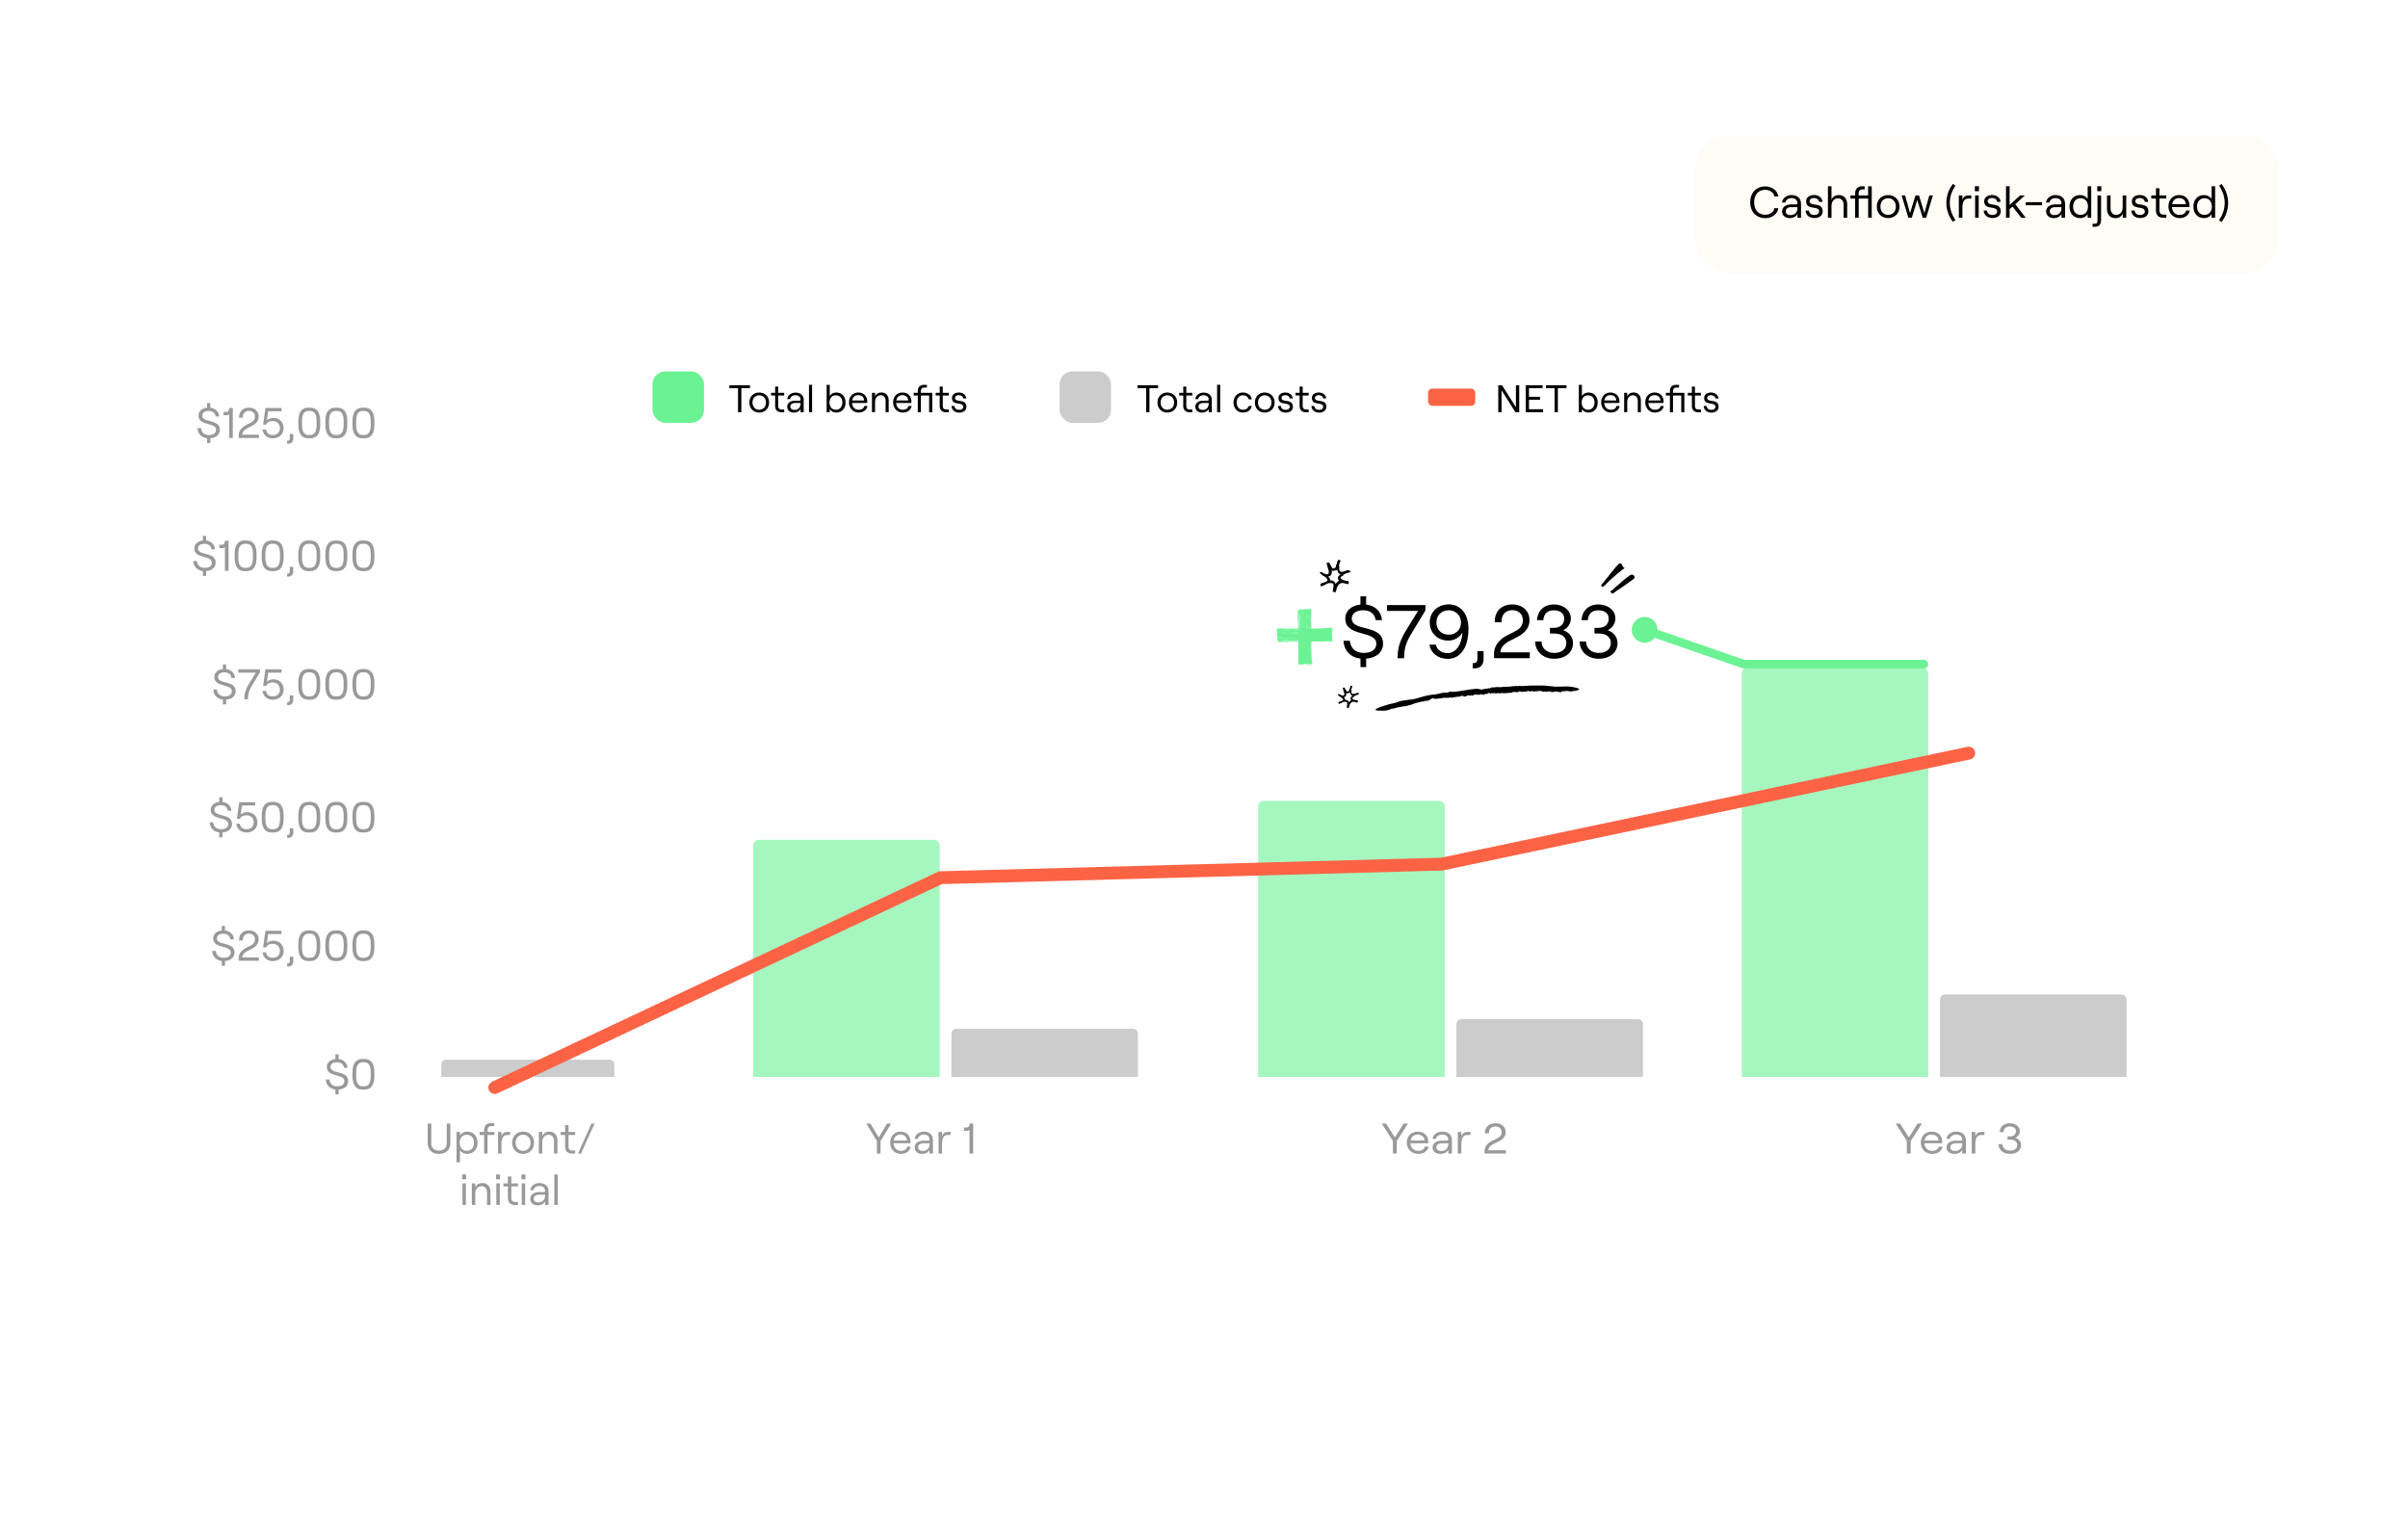 <?xml version="1.0" encoding="UTF-8"?><svg id="Layer_1" xmlns="http://www.w3.org/2000/svg" xmlns:xlink="http://www.w3.org/1999/xlink" viewBox="0 0 562 355"><defs><style>.cls-1{stroke:#fc6345;stroke-width:3px;}.cls-1,.cls-2{fill:none;stroke-linecap:round;stroke-miterlimit:10;}.cls-3,.cls-4{fill:#fff;}.cls-5{fill:#fc6345;}.cls-6{fill:#999;}.cls-7{fill:#6af293;}.cls-8{fill:#ccc;}.cls-9{fill:#a6f7bf;}.cls-10{fill:#6bf294;}.cls-2{stroke:#6bf294;stroke-width:2px;}.cls-4{filter:url(#drop-shadow-2);}.cls-11{fill:#fffbf5;filter:url(#drop-shadow-3);}</style><filter id="drop-shadow-2" filterUnits="userSpaceOnUse"><feOffset dx="0" dy="0"/><feGaussianBlur result="blur" stdDeviation="13"/><feFlood flood-color="#000" flood-opacity=".1"/><feComposite in2="blur" operator="in"/><feComposite in="SourceGraphic"/></filter><filter id="drop-shadow-3" filterUnits="userSpaceOnUse"><feOffset dx="0" dy="0"/><feGaussianBlur result="blur-2" stdDeviation="13"/><feFlood flood-color="#000" flood-opacity=".1"/><feComposite in2="blur-2" operator="in"/><feComposite in="SourceGraphic"/></filter></defs><rect class="cls-4" x="24.3" y="41.29" width="500.7" height="284.71" rx="26.17" ry="26.17"/><g><path class="cls-6" d="M49.08,102.28v1.11h-.75v-1.12c-1.33-.16-2.16-1.05-2.24-2.35h.84c.09,.97,.73,1.6,1.82,1.6,.97,0,1.67-.37,1.67-1.22,0-1.8-4.09-.81-4.09-3.31,0-1.01,.8-1.72,2-1.84v-1.09h.75v1.09c1.19,.13,2,.91,2.09,2.05h-.84c-.08-.79-.69-1.3-1.63-1.3s-1.51,.42-1.51,1.09c0,1.79,4.12,.68,4.12,3.31,0,1.17-.94,1.88-2.23,1.98Z"/><path class="cls-6" d="M54.33,102.21h-.85v-5.54c-.11,.16-.36,.24-.63,.24h-.67v-.77h.57c.44,0,.69-.19,.74-.93h.84v7Z"/><path class="cls-6" d="M58.1,95.13c1.32,0,2.27,.82,2.27,2.09,0,.91-.56,1.68-1.63,2.21l-1,.51c-.57,.29-1.21,.82-1.21,1.5h3.88v.77h-4.71v-.61c0-1.25,.98-2.02,1.7-2.38l1.07-.55c.75-.38,1.02-.86,1.02-1.47,0-.8-.59-1.32-1.39-1.32-.9,0-1.47,.64-1.43,1.6h-.88c-.05-1.43,.87-2.35,2.31-2.35Z"/><path class="cls-6" d="M61.27,100.24h.82c.11,.82,.69,1.28,1.54,1.28,1.03,0,1.69-.6,1.69-1.6s-.66-1.66-1.68-1.66c-.77,0-1.32,.31-1.53,.82h-.7l.54-3.87h3.75v.77h-3.1l-.31,2.11c.34-.32,.92-.57,1.45-.57,1.46,0,2.46,.98,2.46,2.4s-1.05,2.37-2.57,2.37c-1.28,0-2.24-.87-2.36-2.05Z"/><path class="cls-6" d="M67.15,102.86c.29,0,.48-.21,.48-.52v-1.06h.81v1.09c0,.7-.45,1.18-1.11,1.18h-.32v-.69h.14Z"/><path class="cls-6" d="M69.62,98.99v-.56c0-2.14,.69-3.3,2.38-3.3h.35c1.71,0,2.39,1.16,2.39,3.3v.56c0,2.14-.68,3.3-2.39,3.3h-.35c-1.69,0-2.38-1.16-2.38-3.3Zm2.72,2.53c1.09,0,1.55-.81,1.55-2.43v-.76c0-1.62-.46-2.43-1.55-2.43h-.31c-1.09,0-1.55,.81-1.55,2.43v.76c0,1.62,.46,2.43,1.55,2.43h.31Z"/><path class="cls-6" d="M75.94,98.99v-.56c0-2.14,.69-3.3,2.38-3.3h.35c1.71,0,2.39,1.16,2.39,3.3v.56c0,2.14-.68,3.3-2.39,3.3h-.35c-1.69,0-2.38-1.16-2.38-3.3Zm2.72,2.53c1.09,0,1.55-.81,1.55-2.43v-.76c0-1.62-.46-2.43-1.55-2.43h-.31c-1.09,0-1.55,.81-1.55,2.43v.76c0,1.62,.46,2.43,1.55,2.43h.31Z"/><path class="cls-6" d="M82.26,98.99v-.56c0-2.14,.69-3.3,2.38-3.3h.35c1.71,0,2.39,1.16,2.39,3.3v.56c0,2.14-.68,3.3-2.39,3.3h-.35c-1.69,0-2.38-1.16-2.38-3.3Zm2.72,2.53c1.09,0,1.55-.81,1.55-2.43v-.76c0-1.62-.46-2.43-1.55-2.43h-.31c-1.09,0-1.55,.81-1.55,2.43v.76c0,1.62,.46,2.43,1.55,2.43h.31Z"/></g><g><path class="cls-6" d="M48.1,133.28v1.11h-.75v-1.12c-1.33-.16-2.16-1.05-2.24-2.35h.84c.09,.97,.73,1.6,1.82,1.6,.97,0,1.67-.37,1.67-1.22,0-1.8-4.09-.81-4.09-3.31,0-1.01,.8-1.72,2-1.84v-1.09h.75v1.09c1.19,.13,2,.91,2.09,2.05h-.84c-.08-.79-.69-1.3-1.63-1.3s-1.51,.42-1.51,1.09c0,1.79,4.12,.68,4.12,3.31,0,1.17-.94,1.88-2.23,1.98Z"/><path class="cls-6" d="M53.34,133.21h-.85v-5.54c-.11,.16-.36,.24-.63,.24h-.67v-.77h.57c.44,0,.69-.19,.74-.93h.84v7Z"/><path class="cls-6" d="M54.76,129.99v-.56c0-2.14,.69-3.3,2.38-3.3h.35c1.71,0,2.39,1.16,2.39,3.3v.56c0,2.14-.68,3.3-2.39,3.3h-.35c-1.69,0-2.38-1.16-2.38-3.3Zm2.72,2.53c1.09,0,1.55-.81,1.55-2.43v-.76c0-1.62-.46-2.43-1.55-2.43h-.31c-1.09,0-1.55,.81-1.55,2.43v.76c0,1.62,.46,2.43,1.55,2.43h.31Z"/><path class="cls-6" d="M61.08,129.99v-.56c0-2.14,.69-3.3,2.38-3.3h.35c1.71,0,2.39,1.16,2.39,3.3v.56c0,2.14-.68,3.3-2.39,3.3h-.35c-1.69,0-2.38-1.16-2.38-3.3Zm2.72,2.53c1.09,0,1.55-.81,1.55-2.43v-.76c0-1.62-.46-2.43-1.55-2.43h-.31c-1.09,0-1.55,.81-1.55,2.43v.76c0,1.62,.46,2.43,1.55,2.43h.31Z"/><path class="cls-6" d="M67.15,133.86c.29,0,.48-.21,.48-.52v-1.06h.81v1.09c0,.7-.45,1.18-1.11,1.18h-.32v-.69h.14Z"/><path class="cls-6" d="M69.62,129.99v-.56c0-2.14,.69-3.3,2.38-3.3h.35c1.71,0,2.39,1.16,2.39,3.3v.56c0,2.14-.68,3.3-2.39,3.3h-.35c-1.69,0-2.38-1.16-2.38-3.3Zm2.72,2.53c1.09,0,1.55-.81,1.55-2.43v-.76c0-1.62-.46-2.43-1.55-2.43h-.31c-1.09,0-1.55,.81-1.55,2.43v.76c0,1.62,.46,2.43,1.55,2.43h.31Z"/><path class="cls-6" d="M75.94,129.99v-.56c0-2.14,.69-3.3,2.38-3.3h.35c1.71,0,2.39,1.16,2.39,3.3v.56c0,2.14-.68,3.3-2.39,3.3h-.35c-1.69,0-2.38-1.16-2.38-3.3Zm2.72,2.53c1.09,0,1.55-.81,1.55-2.43v-.76c0-1.62-.46-2.43-1.55-2.43h-.31c-1.09,0-1.55,.81-1.55,2.43v.76c0,1.62,.46,2.43,1.55,2.43h.31Z"/><path class="cls-6" d="M82.26,129.99v-.56c0-2.14,.69-3.3,2.38-3.3h.35c1.71,0,2.39,1.16,2.39,3.3v.56c0,2.14-.68,3.3-2.39,3.3h-.35c-1.69,0-2.38-1.16-2.38-3.3Zm2.72,2.53c1.09,0,1.55-.81,1.55-2.43v-.76c0-1.62-.46-2.43-1.55-2.43h-.31c-1.09,0-1.55,.81-1.55,2.43v.76c0,1.62,.46,2.43,1.55,2.43h.31Z"/></g><g><path class="cls-6" d="M52.77,163.28v1.11h-.75v-1.12c-1.33-.16-2.16-1.05-2.24-2.35h.84c.09,.97,.73,1.6,1.82,1.6,.97,0,1.67-.37,1.67-1.22,0-1.8-4.09-.81-4.09-3.31,0-1.01,.8-1.72,2-1.84v-1.09h.75v1.09c1.19,.13,2,.91,2.09,2.05h-.84c-.08-.79-.69-1.3-1.63-1.3s-1.51,.42-1.51,1.09c0,1.79,4.12,.68,4.12,3.31,0,1.17-.94,1.88-2.23,1.98Z"/><path class="cls-6" d="M58.1,159.59l1.61-2.61h-4.08v-.77h5.05v.7l-1.92,3.17c-.79,1.32-.89,2.21-.89,3.13h-.86c.01-1.06,.14-2.08,1.09-3.62Z"/><path class="cls-6" d="M61.27,161.24h.82c.11,.82,.69,1.28,1.54,1.28,1.03,0,1.69-.6,1.69-1.6s-.66-1.66-1.68-1.66c-.77,0-1.32,.31-1.53,.82h-.7l.54-3.87h3.75v.77h-3.1l-.31,2.11c.34-.32,.92-.57,1.45-.57,1.46,0,2.46,.98,2.46,2.4s-1.05,2.37-2.57,2.37c-1.28,0-2.24-.87-2.36-2.05Z"/><path class="cls-6" d="M67.15,163.86c.29,0,.48-.21,.48-.52v-1.06h.81v1.09c0,.7-.45,1.18-1.11,1.18h-.32v-.69h.14Z"/><path class="cls-6" d="M69.62,159.99v-.56c0-2.14,.69-3.3,2.38-3.3h.35c1.71,0,2.39,1.16,2.39,3.3v.56c0,2.14-.68,3.3-2.39,3.3h-.35c-1.69,0-2.38-1.16-2.38-3.3Zm2.72,2.53c1.09,0,1.55-.81,1.55-2.43v-.76c0-1.62-.46-2.43-1.55-2.43h-.31c-1.09,0-1.55,.81-1.55,2.43v.76c0,1.62,.46,2.43,1.55,2.43h.31Z"/><path class="cls-6" d="M75.94,159.99v-.56c0-2.14,.69-3.3,2.38-3.3h.35c1.71,0,2.39,1.16,2.39,3.3v.56c0,2.14-.68,3.3-2.39,3.3h-.35c-1.69,0-2.38-1.16-2.38-3.3Zm2.72,2.53c1.09,0,1.55-.81,1.55-2.43v-.76c0-1.62-.46-2.43-1.55-2.43h-.31c-1.09,0-1.55,.81-1.55,2.43v.76c0,1.62,.46,2.43,1.55,2.43h.31Z"/><path class="cls-6" d="M82.26,159.99v-.56c0-2.14,.69-3.3,2.38-3.3h.35c1.71,0,2.39,1.16,2.39,3.3v.56c0,2.14-.68,3.3-2.39,3.3h-.35c-1.69,0-2.38-1.16-2.38-3.3Zm2.72,2.53c1.09,0,1.55-.81,1.55-2.43v-.76c0-1.62-.46-2.43-1.55-2.43h-.31c-1.09,0-1.55,.81-1.55,2.43v.76c0,1.62,.46,2.43,1.55,2.43h.31Z"/></g><g><path class="cls-6" d="M51.92,194.28v1.11h-.75v-1.12c-1.33-.16-2.16-1.05-2.24-2.35h.84c.09,.97,.73,1.6,1.82,1.6,.97,0,1.67-.37,1.67-1.22,0-1.8-4.09-.81-4.09-3.31,0-1.01,.8-1.72,2-1.84v-1.09h.75v1.09c1.19,.13,2,.91,2.09,2.05h-.84c-.08-.79-.69-1.3-1.63-1.3s-1.51,.42-1.51,1.09c0,1.79,4.12,.68,4.12,3.31,0,1.17-.94,1.88-2.23,1.98Z"/><path class="cls-6" d="M55.15,192.24h.82c.11,.82,.69,1.28,1.54,1.28,1.03,0,1.69-.6,1.69-1.6s-.66-1.66-1.68-1.66c-.77,0-1.32,.31-1.53,.82h-.7l.54-3.87h3.75v.77h-3.1l-.31,2.11c.34-.32,.92-.57,1.45-.57,1.46,0,2.46,.98,2.46,2.4s-1.05,2.37-2.57,2.37c-1.28,0-2.24-.87-2.36-2.05Z"/><path class="cls-6" d="M61.08,190.99v-.56c0-2.14,.69-3.3,2.38-3.3h.35c1.71,0,2.39,1.16,2.39,3.3v.56c0,2.14-.68,3.3-2.39,3.3h-.35c-1.69,0-2.38-1.16-2.38-3.3Zm2.72,2.53c1.09,0,1.55-.81,1.55-2.43v-.76c0-1.62-.46-2.43-1.55-2.43h-.31c-1.09,0-1.55,.81-1.55,2.43v.76c0,1.62,.46,2.43,1.55,2.43h.31Z"/><path class="cls-6" d="M67.15,194.86c.29,0,.48-.21,.48-.52v-1.06h.81v1.09c0,.7-.45,1.18-1.11,1.18h-.32v-.69h.14Z"/><path class="cls-6" d="M69.62,190.99v-.56c0-2.14,.69-3.3,2.38-3.3h.35c1.71,0,2.39,1.16,2.39,3.3v.56c0,2.14-.68,3.3-2.39,3.3h-.35c-1.69,0-2.38-1.16-2.38-3.3Zm2.72,2.53c1.09,0,1.55-.81,1.55-2.43v-.76c0-1.62-.46-2.43-1.55-2.43h-.31c-1.09,0-1.55,.81-1.55,2.43v.76c0,1.62,.46,2.43,1.55,2.43h.31Z"/><path class="cls-6" d="M75.94,190.99v-.56c0-2.14,.69-3.3,2.38-3.3h.35c1.71,0,2.39,1.16,2.39,3.3v.56c0,2.14-.68,3.3-2.39,3.3h-.35c-1.69,0-2.38-1.16-2.38-3.3Zm2.72,2.53c1.09,0,1.55-.81,1.55-2.43v-.76c0-1.62-.46-2.43-1.55-2.43h-.31c-1.09,0-1.55,.81-1.55,2.43v.76c0,1.62,.46,2.43,1.55,2.43h.31Z"/><path class="cls-6" d="M82.26,190.99v-.56c0-2.14,.69-3.3,2.38-3.3h.35c1.71,0,2.39,1.16,2.39,3.3v.56c0,2.14-.68,3.3-2.39,3.3h-.35c-1.69,0-2.38-1.16-2.38-3.3Zm2.72,2.53c1.09,0,1.55-.81,1.55-2.43v-.76c0-1.62-.46-2.43-1.55-2.43h-.31c-1.09,0-1.55,.81-1.55,2.43v.76c0,1.62,.46,2.43,1.55,2.43h.31Z"/></g><g><path class="cls-6" d="M52.51,224.28v1.11h-.75v-1.12c-1.33-.16-2.16-1.05-2.24-2.35h.84c.09,.97,.73,1.6,1.82,1.6,.97,0,1.67-.37,1.67-1.22,0-1.8-4.09-.81-4.09-3.31,0-1.01,.8-1.72,2-1.84v-1.09h.75v1.09c1.19,.13,2,.91,2.09,2.05h-.84c-.08-.79-.69-1.3-1.63-1.3s-1.51,.42-1.51,1.09c0,1.79,4.12,.68,4.12,3.31,0,1.17-.94,1.88-2.23,1.98Z"/><path class="cls-6" d="M58.1,217.13c1.32,0,2.27,.82,2.27,2.09,0,.91-.56,1.68-1.63,2.21l-1,.51c-.57,.29-1.21,.82-1.21,1.5h3.88v.77h-4.71v-.61c0-1.25,.98-2.02,1.7-2.38l1.07-.55c.75-.38,1.02-.86,1.02-1.47,0-.8-.59-1.32-1.39-1.32-.9,0-1.47,.64-1.43,1.6h-.88c-.05-1.43,.87-2.35,2.31-2.35Z"/><path class="cls-6" d="M61.27,222.24h.82c.11,.82,.69,1.28,1.54,1.28,1.03,0,1.69-.6,1.69-1.6s-.66-1.66-1.68-1.66c-.77,0-1.32,.31-1.53,.82h-.7l.54-3.87h3.75v.77h-3.1l-.31,2.11c.34-.32,.92-.57,1.45-.57,1.46,0,2.46,.98,2.46,2.4s-1.05,2.37-2.57,2.37c-1.28,0-2.24-.87-2.36-2.05Z"/><path class="cls-6" d="M67.15,224.86c.29,0,.48-.21,.48-.52v-1.06h.81v1.09c0,.7-.45,1.18-1.11,1.18h-.32v-.69h.14Z"/><path class="cls-6" d="M69.62,220.99v-.56c0-2.14,.69-3.3,2.38-3.3h.35c1.71,0,2.39,1.16,2.39,3.3v.56c0,2.14-.68,3.3-2.39,3.3h-.35c-1.69,0-2.38-1.16-2.38-3.3Zm2.72,2.53c1.09,0,1.55-.81,1.55-2.43v-.76c0-1.62-.46-2.43-1.55-2.43h-.31c-1.09,0-1.55,.81-1.55,2.43v.76c0,1.62,.46,2.43,1.55,2.43h.31Z"/><path class="cls-6" d="M75.94,220.99v-.56c0-2.14,.69-3.3,2.38-3.3h.35c1.71,0,2.39,1.16,2.39,3.3v.56c0,2.14-.68,3.3-2.39,3.3h-.35c-1.69,0-2.38-1.16-2.38-3.3Zm2.72,2.53c1.09,0,1.55-.81,1.55-2.43v-.76c0-1.62-.46-2.43-1.55-2.43h-.31c-1.09,0-1.55,.81-1.55,2.43v.76c0,1.62,.46,2.43,1.55,2.43h.31Z"/><path class="cls-6" d="M82.26,220.99v-.56c0-2.14,.69-3.3,2.38-3.3h.35c1.71,0,2.39,1.16,2.39,3.3v.56c0,2.14-.68,3.3-2.39,3.3h-.35c-1.69,0-2.38-1.16-2.38-3.3Zm2.72,2.53c1.09,0,1.55-.81,1.55-2.43v-.76c0-1.62-.46-2.43-1.55-2.43h-.31c-1.09,0-1.55,.81-1.55,2.43v.76c0,1.62,.46,2.43,1.55,2.43h.31Z"/></g><g><path class="cls-6" d="M79.03,254.28v1.11h-.75v-1.12c-1.33-.16-2.16-1.05-2.24-2.35h.84c.09,.97,.73,1.6,1.82,1.6,.97,0,1.67-.37,1.67-1.22,0-1.8-4.09-.81-4.09-3.31,0-1.01,.8-1.72,2-1.84v-1.09h.75v1.09c1.19,.13,2,.91,2.09,2.05h-.84c-.08-.79-.69-1.3-1.63-1.3s-1.51,.42-1.51,1.09c0,1.79,4.12,.68,4.12,3.31,0,1.17-.94,1.88-2.23,1.98Z"/><path class="cls-6" d="M82.26,250.99v-.56c0-2.14,.69-3.3,2.38-3.3h.35c1.71,0,2.39,1.16,2.39,3.3v.56c0,2.14-.68,3.3-2.39,3.3h-.35c-1.69,0-2.38-1.16-2.38-3.3Zm2.72,2.53c1.09,0,1.55-.81,1.55-2.43v-.76c0-1.62-.46-2.43-1.55-2.43h-.31c-1.09,0-1.55,.81-1.55,2.43v.76c0,1.62,.46,2.43,1.55,2.43h.31Z"/></g><g><path class="cls-6" d="M204.66,266.28l-2.48-4.07h.97l1.94,3.25,1.93-3.25h.97l-2.48,4.07v2.93h-.85v-2.93Z"/><path class="cls-6" d="M212.55,267.59c-.17,1.03-1.06,1.7-2.31,1.7-1.49,0-2.49-1.19-2.49-2.63s.92-2.57,2.4-2.57,2.35,1.02,2.35,2.36c0,.11,0,.28-.02,.35h-3.94c.06,1.04,.75,1.78,1.7,1.78,.82,0,1.34-.36,1.5-.99h.81Zm-3.97-1.43h3.1c-.06-.85-.63-1.39-1.53-1.39-.85,0-1.42,.5-1.57,1.39Z"/><path class="cls-6" d="M217.74,265.96v3.25h-.8v-.87c-.27,.58-.94,.95-1.72,.95-1.06,0-1.75-.6-1.75-1.52s.79-1.57,2.01-1.57h1.14c.22,0,.32-.11,.32-.27,0-.69-.49-1.16-1.35-1.16-.74,0-1.32,.46-1.36,1.01h-.76c.09-.97,1.01-1.69,2.14-1.69,1.31,0,2.13,.75,2.13,1.87Zm-.8,.98v-.13h-1.41c-.75,0-1.24,.36-1.24,.95,0,.52,.41,.85,1.05,.85,1.01,0,1.6-.63,1.6-1.67Z"/><path class="cls-6" d="M221.16,264.88c-1.02,0-1.31,.92-1.31,2.11v2.22h-.8v-5.04h.8v1.02c.21-.69,.63-1.02,1.37-1.02h.64v.71h-.7Z"/><path class="cls-6" d="M227.13,269.21h-.85v-5.54c-.11,.16-.36,.24-.63,.24h-.67v-.77h.57c.44,0,.69-.19,.74-.93h.84v7Z"/></g><g><path class="cls-6" d="M99.82,266.81v-4.6h.84v4.64c0,1.03,.72,1.67,1.8,1.67s1.81-.64,1.81-1.67v-4.64h.83v4.6c0,1.53-1.05,2.48-2.64,2.48s-2.64-.95-2.64-2.48Z"/><path class="cls-6" d="M106.55,264.17h.8v.83c.31-.55,.96-.91,1.68-.91,1.56,0,2.42,1.13,2.42,2.6s-.88,2.6-2.44,2.6c-.71,0-1.36-.35-1.66-.89v2.85h-.8v-7.08Zm4.07,2.52c0-1.14-.66-1.88-1.67-1.88s-1.67,.74-1.67,1.88,.66,1.88,1.67,1.88,1.67-.74,1.67-1.88Z"/><path class="cls-6" d="M112.99,264.88h-1.05v-.71h1.05v-.51c0-.96,.61-1.56,1.57-1.56h.8v.71h-.76c-.49,0-.81,.32-.81,.86v.5h1.57v.71h-1.57v4.33h-.8v-4.33Z"/><path class="cls-6" d="M118.35,264.88c-1.02,0-1.31,.92-1.31,2.11v2.22h-.8v-5.04h.8v1.02c.21-.69,.63-1.02,1.37-1.02h.64v.71h-.7Z"/><path class="cls-6" d="M119.52,266.69c0-1.52,1.07-2.6,2.56-2.6s2.57,1.08,2.57,2.6-1.07,2.6-2.57,2.6-2.56-1.09-2.56-2.6Zm4.31,0c0-1.1-.71-1.88-1.75-1.88s-1.74,.78-1.74,1.88,.71,1.88,1.74,1.88,1.75-.78,1.75-1.88Z"/><path class="cls-6" d="M125.76,264.17h.8v.97c.26-.7,.89-1.05,1.66-1.05,1.14,0,1.88,.81,1.88,2.04v3.08h-.8v-2.95c0-.86-.5-1.44-1.26-1.44-.86,0-1.48,.69-1.48,1.67v2.72h-.8v-5.04Z"/><path class="cls-6" d="M132.69,262.56v1.61h1.55v.71h-1.55v2.73c0,.56,.32,.89,.81,.89h.74v.71h-.77c-.96,0-1.58-.6-1.58-1.58v-2.75h-1.05v-.71h1.05v-1.61h.8Z"/><path class="cls-6" d="M138.04,262.21h.71l-3.15,7.01h-.7l3.14-7.01Z"/><path class="cls-6" d="M108.79,274.1v1.12h-.92v-1.12h.92Zm-.86,2.07h.8v5.04h-.8v-5.04Z"/><path class="cls-6" d="M110.13,276.17h.8v.97c.26-.7,.89-1.05,1.66-1.05,1.14,0,1.88,.81,1.88,2.04v3.08h-.8v-2.95c0-.86-.5-1.44-1.26-1.44-.86,0-1.48,.69-1.48,1.67v2.72h-.8v-5.04Z"/><path class="cls-6" d="M116.7,274.1v1.12h-.92v-1.12h.92Zm-.86,2.07h.8v5.04h-.8v-5.04Z"/><path class="cls-6" d="M119.34,274.56v1.61h1.55v.71h-1.55v2.73c0,.56,.32,.89,.81,.89h.74v.71h-.77c-.96,0-1.58-.6-1.58-1.58v-2.75h-1.05v-.71h1.05v-1.61h.8Z"/><path class="cls-6" d="M122.63,274.1v1.12h-.92v-1.12h.92Zm-.86,2.07h.8v5.04h-.8v-5.04Z"/><path class="cls-6" d="M128.02,277.96v3.25h-.8v-.87c-.27,.58-.94,.95-1.72,.95-1.06,0-1.75-.6-1.75-1.52s.79-1.57,2.01-1.57h1.14c.22,0,.32-.11,.32-.27,0-.69-.49-1.16-1.35-1.16-.74,0-1.32,.46-1.36,1.01h-.76c.09-.97,1.01-1.69,2.14-1.69,1.31,0,2.13,.75,2.13,1.87Zm-.8,.98v-.13h-1.41c-.75,0-1.24,.36-1.24,.95,0,.52,.41,.85,1.05,.85,1.01,0,1.6-.63,1.6-1.67Z"/><path class="cls-6" d="M129.37,274.1h.8v7.11h-.8v-7.11Z"/></g><g><path class="cls-6" d="M325.1,266.28l-2.62-4.07h1.02l2.05,3.25,2.04-3.25h1.02l-2.62,4.07v2.93h-.9v-2.93Z"/><path class="cls-6" d="M333.41,267.59c-.18,1.03-1.12,1.7-2.44,1.7-1.57,0-2.63-1.19-2.63-2.63s.97-2.57,2.53-2.57,2.48,1.02,2.48,2.36c0,.11-.01,.28-.02,.35h-4.16c.06,1.04,.79,1.78,1.79,1.78,.87,0,1.42-.36,1.58-.99h.86Zm-4.19-1.43h3.27c-.06-.85-.67-1.39-1.62-1.39-.9,0-1.5,.5-1.66,1.39Z"/><path class="cls-6" d="M338.86,265.96v3.25h-.84v-.87c-.29,.58-.99,.95-1.82,.95-1.12,0-1.85-.6-1.85-1.52s.83-1.57,2.12-1.57h1.2c.23,0,.34-.11,.34-.27,0-.69-.52-1.16-1.43-1.16-.78,0-1.39,.46-1.44,1.01h-.8c.1-.97,1.07-1.69,2.26-1.69,1.38,0,2.25,.75,2.25,1.87Zm-.84,.98v-.13h-1.49c-.79,0-1.31,.36-1.31,.95,0,.52,.43,.85,1.11,.85,1.07,0,1.69-.63,1.69-1.67Z"/><path class="cls-6" d="M342.45,264.88c-1.08,0-1.38,.92-1.38,2.11v2.22h-.84v-5.04h.84v1.02c.22-.69,.67-1.02,1.45-1.02h.68v.71h-.74Z"/><path class="cls-6" d="M349.01,262.13c1.39,0,2.4,.82,2.4,2.09,0,.91-.59,1.68-1.72,2.21l-1.06,.51c-.6,.29-1.28,.82-1.28,1.5h4.1v.77h-4.97v-.61c0-1.25,1.03-2.02,1.79-2.38l1.13-.55c.79-.38,1.08-.86,1.08-1.47,0-.8-.62-1.32-1.47-1.32-.95,0-1.55,.64-1.51,1.6h-.93c-.05-1.43,.92-2.35,2.44-2.35Z"/></g><g><path class="cls-6" d="M445.05,266.28l-2.62-4.07h1.02l2.05,3.25,2.04-3.25h1.02l-2.62,4.07v2.93h-.9v-2.93Z"/><path class="cls-6" d="M453.36,267.59c-.18,1.03-1.12,1.7-2.44,1.7-1.57,0-2.63-1.19-2.63-2.63s.97-2.57,2.53-2.57,2.48,1.02,2.48,2.36c0,.11-.01,.28-.02,.35h-4.16c.06,1.04,.79,1.78,1.79,1.78,.87,0,1.42-.36,1.58-.99h.86Zm-4.19-1.43h3.27c-.06-.85-.67-1.39-1.62-1.39-.9,0-1.5,.5-1.66,1.39Z"/><path class="cls-6" d="M458.81,265.96v3.25h-.84v-.87c-.29,.58-.99,.95-1.82,.95-1.12,0-1.85-.6-1.85-1.52s.83-1.57,2.12-1.57h1.2c.23,0,.34-.11,.34-.27,0-.69-.52-1.16-1.43-1.16-.78,0-1.39,.46-1.44,1.01h-.8c.1-.97,1.07-1.69,2.26-1.69,1.38,0,2.25,.75,2.25,1.87Zm-.84,.98v-.13h-1.49c-.79,0-1.31,.36-1.31,.95,0,.52,.43,.85,1.11,.85,1.07,0,1.69-.63,1.69-1.67Z"/><path class="cls-6" d="M462.4,264.88c-1.08,0-1.38,.92-1.38,2.11v2.22h-.84v-5.04h.84v1.02c.22-.69,.67-1.02,1.45-1.02h.68v.71h-.74Z"/><path class="cls-6" d="M466.46,267.01h.89c0,.91,.76,1.51,1.76,1.51s1.69-.47,1.69-1.3-.65-1.26-1.69-1.26h-.59v-.75h.58c.88,0,1.4-.51,1.4-1.21s-.57-1.1-1.46-1.1-1.39,.47-1.45,1.3h-.88c.05-1.27,1.01-2.07,2.33-2.07s2.37,.77,2.37,1.84c0,.71-.47,1.31-1.07,1.56,.77,.24,1.36,.86,1.36,1.7,0,1.34-1.22,2.06-2.61,2.06-1.49,0-2.65-.91-2.65-2.28Z"/></g><rect class="cls-3" x="45" y="46.68" width="459.24" height="41.32"/><path class="cls-8" d="M121.18,229.12h2.96c.58,0,1.06,.47,1.06,1.06v38.26c0,.58-.47,1.06-1.06,1.06h-2.96v-40.38h0Z" transform="translate(-126.12 372.5) rotate(-90)"/><path class="cls-8" d="M238.2,223.94h10.11c.61,0,1.11,.5,1.11,1.11v41.32c0,.61-.5,1.11-1.11,1.11h-10.11v-43.54h0Z" transform="translate(-1.9 489.52) rotate(-90)"/><path class="cls-8" d="M354.94,222.82h12.34c.62,0,1.12,.5,1.12,1.12v41.29c0,.62-.5,1.12-1.12,1.12h-12.34v-43.54h0Z" transform="translate(117.09 606.26) rotate(-90)"/><path class="cls-8" d="M464.93,219.93h18.03c.67,0,1.21,.54,1.21,1.21v41.12c0,.67-.54,1.21-1.21,1.21h-18.03v-43.54h0Z" transform="translate(232.85 716.25) rotate(-90)"/><path class="cls-9" d="M169.88,201.89h53.98c.74,0,1.34,.6,1.34,1.34v40.87c0,.74-.6,1.34-1.34,1.34h-53.98v-43.54h0Z" transform="translate(-26.12 421.2) rotate(-90)"/><path class="cls-9" d="M283.21,197.35h63.12c.71,0,1.28,.57,1.28,1.28v40.98c0,.71-.57,1.28-1.28,1.28h-63.12v-43.54h0Z" transform="translate(96.3 534.53) rotate(-90)"/><path class="cls-9" d="M380.53,181.79h94.06c.8,0,1.44,.65,1.44,1.44v40.65c0,.8-.65,1.44-1.44,1.44h-94.06v-43.54h0Z" transform="translate(224.72 631.85) rotate(-90)"/><polyline class="cls-1" points="115.48 253.8 219.5 204.83 336.48 201.66 459.48 175.76"/><g><path d="M172.25,90.6h-2.02v-.69h4.8v.69h-2.01v5.61h-.77v-5.61Z"/><path d="M174.89,93.94c0-1.37,.96-2.34,2.3-2.34s2.31,.97,2.31,2.34-.96,2.34-2.31,2.34-2.3-.98-2.3-2.34Zm3.88,0c0-.99-.64-1.69-1.58-1.69s-1.57,.7-1.57,1.69,.64,1.69,1.57,1.69,1.58-.7,1.58-1.69Z"/><path d="M181.62,90.22v1.45h1.4v.64h-1.4v2.46c0,.5,.29,.8,.73,.8h.67v.64h-.69c-.86,0-1.42-.54-1.42-1.42v-2.48h-.95v-.64h.95v-1.45h.72Z"/><path d="M187.57,93.28v2.93h-.72v-.78c-.24,.52-.85,.86-1.55,.86-.95,0-1.58-.54-1.58-1.37s.71-1.41,1.81-1.41h1.03c.2,0,.29-.1,.29-.24,0-.62-.44-1.04-1.22-1.04-.67,0-1.19,.41-1.22,.91h-.68c.08-.87,.91-1.52,1.93-1.52,1.18,0,1.92,.68,1.92,1.68Zm-.72,.88v-.12h-1.27c-.68,0-1.12,.32-1.12,.86,0,.47,.37,.77,.95,.77,.91,0,1.44-.57,1.44-1.5Z"/><path d="M188.81,89.8h.72v6.4h-.72v-6.4Z"/><path d="M193.65,95.46v.75h-.72v-6.4h.72v2.6c.28-.49,.86-.81,1.5-.81,1.41,0,2.19,1.02,2.19,2.34s-.77,2.34-2.19,2.34c-.63,0-1.22-.32-1.5-.82Zm2.95-1.52c0-1.03-.59-1.69-1.51-1.69s-1.5,.67-1.5,1.69,.59,1.69,1.5,1.69,1.51-.67,1.51-1.69Z"/><path d="M202.46,94.75c-.15,.93-.95,1.53-2.08,1.53-1.34,0-2.24-1.07-2.24-2.37s.83-2.31,2.16-2.31,2.12,.92,2.12,2.12c0,.1,0,.25-.02,.32h-3.55c.05,.94,.68,1.6,1.53,1.6,.74,0,1.21-.32,1.35-.89h.73Zm-3.57-1.29h2.79c-.05-.77-.57-1.25-1.38-1.25-.77,0-1.28,.45-1.41,1.25Z"/><path d="M203.51,91.67h.72v.87c.23-.63,.8-.95,1.49-.95,1.03,0,1.69,.73,1.69,1.84v2.77h-.72v-2.66c0-.77-.45-1.3-1.13-1.3-.77,0-1.33,.62-1.33,1.5v2.45h-.72v-4.54Z"/><path d="M212.76,94.75c-.15,.93-.95,1.53-2.08,1.53-1.34,0-2.24-1.07-2.24-2.37s.83-2.31,2.16-2.31,2.12,.92,2.12,2.12c0,.1,0,.25-.02,.32h-3.55c.05,.94,.68,1.6,1.53,1.6,.74,0,1.21-.32,1.35-.89h.73Zm-3.57-1.29h2.79c-.05-.77-.57-1.25-1.38-1.25-.77,0-1.28,.45-1.41,1.25Z"/><path d="M217.57,96.21h-.72v-3.9h-1.93v3.9h-.72v-3.9h-.95v-.64h.95v-.46c0-.86,.55-1.4,1.41-1.4h.72v.64h-.68c-.44,0-.73,.29-.73,.77v.45h2.65v4.54Z"/><path d="M220.03,90.22v1.45h1.4v.64h-1.4v2.46c0,.5,.29,.8,.73,.8h.67v.64h-.69c-.86,0-1.42-.54-1.42-1.42v-2.48h-.95v-.64h.95v-1.45h.72Z"/><path d="M222.06,94.75h.69c.06,.59,.46,.9,1.12,.9,.57,0,.95-.31,.95-.68,0-1.35-2.64-.14-2.64-2.1,0-.77,.65-1.27,1.6-1.27s1.67,.55,1.73,1.39h-.7c-.06-.58-.63-.77-1.04-.77-.53,0-.88,.25-.88,.65,0,1.22,2.66,0,2.66,2.09,0,.81-.67,1.33-1.67,1.33-1.05,0-1.74-.59-1.81-1.53Z"/></g><g><path d="M267.5,90.6h-2.02v-.69h4.8v.69h-2.01v5.61h-.77v-5.61Z"/><path d="M270.14,93.94c0-1.37,.96-2.34,2.3-2.34s2.31,.97,2.31,2.34-.96,2.34-2.31,2.34-2.3-.98-2.3-2.34Zm3.88,0c0-.99-.64-1.69-1.58-1.69s-1.57,.7-1.57,1.69,.64,1.69,1.57,1.69,1.58-.7,1.58-1.69Z"/><path d="M276.87,90.22v1.45h1.4v.64h-1.4v2.46c0,.5,.29,.8,.73,.8h.67v.64h-.69c-.86,0-1.42-.54-1.42-1.42v-2.48h-.95v-.64h.95v-1.45h.72Z"/><path d="M282.82,93.28v2.93h-.72v-.78c-.24,.52-.85,.86-1.55,.86-.95,0-1.58-.54-1.58-1.37s.71-1.41,1.81-1.41h1.03c.2,0,.29-.1,.29-.24,0-.62-.44-1.04-1.22-1.04-.67,0-1.19,.41-1.22,.91h-.68c.08-.87,.91-1.52,1.93-1.52,1.18,0,1.92,.68,1.92,1.68Zm-.72,.88v-.12h-1.27c-.68,0-1.12,.32-1.12,.86,0,.47,.37,.77,.95,.77,.91,0,1.44-.57,1.44-1.5Z"/><path d="M284.06,89.8h.72v6.4h-.72v-6.4Z"/><path d="M287.88,93.94c0-1.22,.77-2.34,2.21-2.34,1.02,0,1.93,.59,2.06,1.6h-.71c-.09-.55-.66-.95-1.34-.95-.99,0-1.47,.77-1.47,1.69s.49,1.69,1.47,1.69c.68,0,1.18-.34,1.34-.89h.7c-.15,.93-.9,1.54-2.05,1.54-1.43,0-2.21-1.13-2.21-2.34Z"/><path d="M292.87,93.94c0-1.37,.96-2.34,2.3-2.34s2.31,.97,2.31,2.34-.96,2.34-2.31,2.34-2.3-.98-2.3-2.34Zm3.88,0c0-.99-.64-1.69-1.58-1.69s-1.57,.7-1.57,1.69,.64,1.69,1.57,1.69,1.58-.7,1.58-1.69Z"/><path d="M298.26,94.75h.69c.06,.59,.46,.9,1.12,.9,.57,0,.95-.31,.95-.68,0-1.35-2.64-.14-2.64-2.1,0-.77,.65-1.27,1.6-1.27s1.67,.55,1.73,1.39h-.7c-.06-.58-.63-.77-1.04-.77-.53,0-.88,.25-.88,.65,0,1.22,2.66,0,2.66,2.09,0,.81-.67,1.33-1.67,1.33-1.05,0-1.74-.59-1.81-1.53Z"/><path d="M304.03,90.22v1.45h1.4v.64h-1.4v2.46c0,.5,.29,.8,.73,.8h.67v.64h-.69c-.86,0-1.42-.54-1.42-1.42v-2.48h-.95v-.64h.95v-1.45h.72Z"/><path d="M306.06,94.75h.69c.06,.59,.46,.9,1.12,.9,.57,0,.95-.31,.95-.68,0-1.35-2.64-.14-2.64-2.1,0-.77,.65-1.27,1.6-1.27s1.67,.55,1.73,1.39h-.7c-.06-.58-.63-.77-1.04-.77-.53,0-.88,.25-.88,.65,0,1.22,2.66,0,2.66,2.09,0,.81-.67,1.33-1.67,1.33-1.05,0-1.74-.59-1.81-1.53Z"/></g><g><path d="M349.68,89.9h.87l3.25,5.13v-5.13h.77v6.3h-.88l-3.24-5.11v5.11h-.77v-6.3Z"/><path d="M356.09,89.9h3.94v.69h-3.18v2.01h2.58v.69h-2.58v2.21h3.28v.69h-4.04v-6.3Z"/><path d="M362.82,90.6h-2.02v-.69h4.8v.69h-2.01v5.61h-.77v-5.61Z"/><path d="M369.2,95.46v.75h-.72v-6.4h.72v2.6c.28-.49,.86-.81,1.5-.81,1.41,0,2.19,1.02,2.19,2.34s-.77,2.34-2.19,2.34c-.63,0-1.22-.32-1.5-.82Zm2.95-1.52c0-1.03-.59-1.69-1.51-1.69s-1.5,.67-1.5,1.69,.59,1.69,1.5,1.69,1.51-.67,1.51-1.69Z"/><path d="M378.01,94.75c-.15,.93-.95,1.53-2.08,1.53-1.34,0-2.24-1.07-2.24-2.37s.83-2.31,2.16-2.31,2.12,.92,2.12,2.12c0,.1,0,.25-.02,.32h-3.55c.05,.94,.68,1.6,1.53,1.6,.74,0,1.21-.32,1.35-.89h.73Zm-3.57-1.29h2.79c-.05-.77-.57-1.25-1.38-1.25-.77,0-1.28,.45-1.41,1.25Z"/><path d="M379.06,91.67h.72v.87c.23-.63,.8-.95,1.49-.95,1.03,0,1.69,.73,1.69,1.84v2.77h-.72v-2.66c0-.77-.45-1.3-1.13-1.3-.77,0-1.33,.62-1.33,1.5v2.45h-.72v-4.54Z"/><path d="M388.31,94.75c-.15,.93-.95,1.53-2.08,1.53-1.34,0-2.24-1.07-2.24-2.37s.83-2.31,2.16-2.31,2.12,.92,2.12,2.12c0,.1,0,.25-.02,.32h-3.55c.05,.94,.68,1.6,1.53,1.6,.74,0,1.21-.32,1.35-.89h.73Zm-3.57-1.29h2.79c-.05-.77-.57-1.25-1.38-1.25-.77,0-1.28,.45-1.41,1.25Z"/><path d="M393.11,96.21h-.72v-3.9h-1.93v3.9h-.72v-3.9h-.95v-.64h.95v-.46c0-.86,.55-1.4,1.41-1.4h.72v.64h-.68c-.44,0-.73,.29-.73,.77v.45h2.65v4.54Z"/><path d="M395.58,90.22v1.45h1.4v.64h-1.4v2.46c0,.5,.29,.8,.73,.8h.67v.64h-.69c-.86,0-1.42-.54-1.42-1.42v-2.48h-.95v-.64h.95v-1.45h.72Z"/><path d="M397.61,94.75h.69c.06,.59,.46,.9,1.12,.9,.57,0,.95-.31,.95-.68,0-1.35-2.64-.14-2.64-2.1,0-.77,.65-1.27,1.6-1.27s1.67,.55,1.73,1.39h-.7c-.06-.58-.63-.77-1.04-.77-.53,0-.88,.25-.88,.65,0,1.22,2.66,0,2.66,2.09,0,.81-.67,1.33-1.67,1.33-1.05,0-1.74-.59-1.81-1.53Z"/></g><rect class="cls-7" x="152.3" y="86.68" width="12" height="12" rx="2.98" ry="2.98"/><rect class="cls-8" x="247.3" y="86.68" width="12" height="12" rx="2.98" ry="2.98"/><rect class="cls-5" x="333.3" y="90.68" width="11" height="4.03" rx=".96" ry=".96"/><g><rect class="cls-11" x="395.62" y="31.64" width="136.22" height="32.14" rx="8.1" ry="8.1"/><g><path d="M408.49,47.2c0-2.5,1.69-3.7,3.49-3.7,1.57,0,2.87,.98,3.06,2.34h-.93c-.12-.89-1.02-1.54-2.13-1.54-1.51,0-2.58,1.02-2.58,2.91s1.07,2.91,2.58,2.91c1.13,0,2.04-.65,2.14-1.54h.91c-.15,1.36-1.45,2.34-3.05,2.34-1.81,0-3.49-1.21-3.49-3.7Z"/><path d="M420.34,47.46v3.36h-.83v-.9c-.28,.6-.97,.98-1.78,.98-1.1,0-1.81-.62-1.81-1.57s.82-1.62,2.08-1.62h1.18c.23,0,.33-.11,.33-.28,0-.71-.51-1.2-1.4-1.2-.77,0-1.37,.48-1.41,1.04h-.79c.09-1,1.04-1.75,2.21-1.75,1.36,0,2.2,.78,2.2,1.93Zm-.83,1.01v-.13h-1.46c-.78,0-1.28,.37-1.28,.98,0,.54,.42,.88,1.09,.88,1.04,0,1.66-.65,1.66-1.73Z"/><path d="M421.39,49.14h.8c.07,.67,.53,1.03,1.28,1.03,.65,0,1.09-.36,1.09-.79,0-1.55-3.03-.16-3.03-2.41,0-.88,.74-1.46,1.84-1.46s1.92,.63,1.99,1.59h-.81c-.07-.66-.72-.89-1.2-.89-.61,0-1.01,.29-1.01,.74,0,1.41,3.05,.01,3.05,2.4,0,.93-.77,1.53-1.91,1.53-1.21,0-2-.67-2.08-1.76Z"/><path d="M426.62,43.46h.83v3.15c.27-.72,.92-1.09,1.72-1.09,1.18,0,1.94,.84,1.94,2.11v3.19h-.83v-3.05c0-.89-.52-1.49-1.3-1.49-.89,0-1.53,.71-1.53,1.73v2.81h-.83v-7.36Z"/><path d="M436.84,43.46v7.36h-.83v-4.48h-2.21v4.48h-.83v-4.48h-1.09v-.73h1.09v-.53c0-.99,.63-1.61,1.62-1.61h.6v.73h-.56c-.51,0-.84,.33-.84,.89v.52h2.21v-2.14h.83Z"/><path d="M438.02,48.21c0-1.57,1.11-2.69,2.65-2.69s2.66,1.12,2.66,2.69-1.11,2.69-2.66,2.69-2.65-1.13-2.65-2.69Zm4.46,0c0-1.14-.73-1.95-1.81-1.95s-1.8,.81-1.8,1.95,.73,1.94,1.8,1.94,1.81-.81,1.81-1.94Z"/><path d="M443.8,45.6h.83l1.15,4.14,1.28-4.14h.81l1.26,4.14,1.15-4.14h.84l-1.58,5.21h-.8l-1.28-4.15-1.27,4.15h-.8l-1.58-5.21Z"/><path d="M454.26,47.35c0-1.59,.55-3.21,1.55-4.44l.56,.43c-.87,1.26-1.31,2.6-1.31,4s.45,2.74,1.31,4l-.56,.43c-1-1.23-1.55-2.84-1.55-4.44Z"/><path d="M459.36,46.34c-1.06,0-1.36,.95-1.36,2.18v2.3h-.83v-5.21h.83v1.06c.22-.71,.65-1.06,1.42-1.06h.66v.73h-.72Z"/><path d="M461.86,43.46v1.16h-.95v-1.16h.95Zm-.89,2.14h.83v5.21h-.83v-5.21Z"/><path d="M462.95,49.14h.8c.07,.67,.53,1.03,1.28,1.03,.65,0,1.09-.36,1.09-.79,0-1.55-3.03-.16-3.03-2.41,0-.88,.74-1.46,1.84-1.46s1.92,.63,1.99,1.59h-.81c-.07-.66-.72-.89-1.2-.89-.61,0-1.01,.29-1.01,.74,0,1.41,3.05,.01,3.05,2.4,0,.93-.77,1.53-1.91,1.53-1.21,0-2-.67-2.08-1.76Z"/><path d="M469.7,48.21l-.68,.62v1.99h-.84v-7.36h.84v4.35l2.45-2.2h1.1l-2.23,2.04,2.44,3.18h-1.04l-2.03-2.61Z"/><path d="M472.79,47.18h3.78v.72h-3.78v-.72Z"/><path d="M481.96,47.46v3.36h-.83v-.9c-.28,.6-.97,.98-1.78,.98-1.1,0-1.81-.62-1.81-1.57s.82-1.62,2.08-1.62h1.18c.23,0,.33-.11,.33-.28,0-.71-.51-1.2-1.4-1.2-.77,0-1.37,.48-1.41,1.04h-.79c.09-1,1.04-1.75,2.21-1.75,1.35,0,2.2,.78,2.2,1.93Zm-.83,1.01v-.13h-1.46c-.78,0-1.28,.37-1.28,.98,0,.54,.42,.88,1.09,.88,1.04,0,1.66-.65,1.66-1.73Z"/><path d="M483,48.21c0-1.52,.89-2.69,2.51-2.69,.73,0,1.42,.37,1.73,.93v-2.99h.83v7.36h-.83v-.86c-.31,.57-.99,.94-1.73,.94-1.62,0-2.51-1.17-2.51-2.69Zm4.31,0c0-1.18-.68-1.95-1.73-1.95s-1.74,.77-1.74,1.95,.69,1.94,1.74,1.94,1.73-.77,1.73-1.94Z"/><path d="M490.37,45.6v5.62c0,1.1-.36,1.71-1.5,1.71h-.48v-.71h.42c.67,0,.72-.33,.72-1.02v-5.59h.83Zm.05-2.14v1.16h-.95v-1.16h.95Z"/><path d="M496.25,50.82h-.83v-1c-.27,.72-.91,1.09-1.72,1.09-1.18,0-1.95-.84-1.95-2.11v-3.19h.83v3.05c0,.89,.52,1.49,1.3,1.49,.9,0,1.53-.71,1.53-1.73v-2.81h.83v5.21Z"/><path d="M497.41,49.14h.8c.07,.67,.53,1.03,1.28,1.03,.65,0,1.09-.36,1.09-.79,0-1.55-3.03-.16-3.03-2.41,0-.88,.74-1.46,1.84-1.46s1.92,.63,1.99,1.59h-.81c-.07-.66-.72-.89-1.2-.89-.61,0-1.01,.29-1.01,.74,0,1.41,3.05,.01,3.05,2.4,0,.93-.77,1.53-1.91,1.53-1.21,0-2-.67-2.08-1.76Z"/><path d="M503.99,43.94v1.67h1.6v.73h-1.6v2.82c0,.58,.33,.92,.84,.92h.77v.73h-.8c-.99,0-1.63-.62-1.63-1.63v-2.84h-1.09v-.73h1.09v-1.67h.83Z"/><path d="M511.06,49.14c-.18,1.07-1.1,1.76-2.39,1.76-1.54,0-2.58-1.23-2.58-2.72s.95-2.66,2.48-2.66,2.43,1.06,2.43,2.44c0,.11-.01,.29-.02,.36h-4.08c.06,1.08,.78,1.84,1.76,1.84,.85,0,1.39-.37,1.55-1.02h.84Zm-4.11-1.48h3.21c-.06-.88-.65-1.44-1.58-1.44-.88,0-1.47,.52-1.62,1.44Z"/><path d="M511.92,48.21c0-1.52,.89-2.69,2.51-2.69,.73,0,1.42,.37,1.73,.93v-2.99h.83v7.36h-.83v-.86c-.31,.57-.99,.94-1.73,.94-1.62,0-2.51-1.17-2.51-2.69Zm4.31,0c0-1.18-.68-1.95-1.73-1.95s-1.74,.77-1.74,1.95,.69,1.94,1.74,1.94,1.73-.77,1.73-1.94Z"/><path d="M517.91,51.36c.87-1.26,1.31-2.6,1.31-4s-.44-2.74-1.31-4l.56-.43c1,1.23,1.55,2.84,1.55,4.44s-.55,3.21-1.55,4.44l-.56-.43Z"/></g></g><g><path d="M361.56,161.43l-.12-.04s.03,.04,.12,.04Z"/><path d="M330.81,163.99s-.02,0-.03,.01c.02,0,.03-.01,.03-.01Z"/><path d="M356.81,160h0s.02,0,.03,0h-.04Z"/><path d="M363.1,160.27c-.82-.08-1.34-.14-1.87-.2-.53-.06-1.07-.11-1.92-.09-.82-.02-1.69,.01-2.49,.02-.38,.13-1.05,0-1.5,.13l-.17-.08c-.15,.04-.33,.07-.49,.03v-.02c-.22,.06-.48,.03-.6,.06v-.02h-.27l.05-.02c-.4,.07-.82,.09-1.18,.07l.03,.1c-.78-.08-1.06,.13-1.77,.03v-.02c-.43,.14-.78,.12-1.14,.1-.36-.02-.72-.05-1.17,.1,.11-.04-.05-.05-.04-.07-.42,.05-.87,.1-.86,.29-.31,.02-.25-.04-.3-.12,0,.08-.26,.14-.5,.17l.11-.04-.68,.09,.15,.15c-.37-.02-.11-.19-.45-.12l.02,.13c-.5,.02-.82-.16-1.31-.22-1.02,.07-2.06,.26-3.08,.41-1.02,.17-2.03,.34-2.98,.34l-.1-.09c-.06-.14-.49,.29-.58,.17l-.21,.1c-.06-.02-.2-.02-.09-.07-.2,.03-.2,.05-.34,.12l-.23-.06c-.81,.06-1.45,.32-2.29,.44-.52,0-1.24,.12-1.96,.28-.72,.17-1.45,.39-1.98,.54-.37,.13-.76,.21-1.17,.28-.41,.07-.82,.12-1.24,.17-.84,.11-1.69,.2-2.43,.52-.05,0-.17,.07-.17,.09l-1.41,.33-.28,.07c-.18,.04-.42,.11-.7,.19-.55,.17-1.23,.39-1.74,.6-1.02,.42-1.33,.81,1.39,.69l-.03,.04c.39-.07,.7-.13,.98-.21,.28-.08,.52-.17,.76-.32,.13,.17,.63-.14,.83-.12v.02c.42-.26,.97-.12,1.39-.36-.01,.02-.01,.07-.11,.1,.32-.1,.76-.24,.81-.14,.78-.2,1.88-.41,2.35-.69l-.03,.04c.26-.18,.37-.09,.68-.22,.02,.01,.04,.01,.04,.02,.29-.18,.91-.2,1.16-.31l.03,.07,.62-.14-.24,.03c.04-.22,.5,.03,.93-.18,.43-.05,.79-.58,1.25-.56,.19-.13-.16,.19,.14,.06,.03,.11-.14,.09-.04,.16,.3-.11,.53,.02,.9-.12l.03,.08c.47-.24,.96-.04,1.27-.24,.51-.15,.38,.2,.9-.05l.23,.08c.23-.02,.14-.16,.41-.15,0,.07,.33,0,.19,.1,.59,.03,1.15-.31,1.94-.22,.15-.16,.54-.13,.65-.25,.03,.06,.77-.09,.35,.1-.04,.02-.1,.02-.1,0l-.04,.09c.45,.1,.78-.17,1.21-.2-.13-.01-.3,.01-.19-.06l.4-.03-.08,.08,.6-.02-.09-.08c.3,.01,.41,.15,.73,0,.14-.08-.29-.09,.02-.15l.71,.03c.26,.01,.53,.02,.78,0-.06-.09,.08-.1,.22-.13l.02,.08c.52-.16,.21,.17,.73,.03l-.04,.06,.12-.19c.46-.21,.27,.15,.78-.12-.21,.03-.11-.18,.15-.16l-.06,.09c.14-.03,.19-.07,.28-.05-.08,.05-.04,.12,.17,.1l-.13,.11,.38-.17c.31,.07,.79-.07,.92,.04,0,0,.66,.02,.8-.12-.13,.09,.24,.09,.14,.19,.16-.1,.66-.2,.87-.11h-.04c.75,.08,1.27-.17,1.94-.07-.03-.1,.32-.06,.23-.18,.69-.16,1.27,.23,1.51-.17,.31-.03,.37,.09,.54,.1l-.07,.02c.59-.04,.76-.05,1.2-.04,.22-.04,.25-.22,.65-.18-.13,.07,.03,.06,.18,.06-.09,.01-.12,.04,.07,.09,.03-.02,.07-.04,.11-.05,0,0,0,.01,0,.02,.24-.02,.2-.05,.09-.06,0-.01,0-.03-.04-.05,.25,.1,.71,0,.74,.12,.74-.02,1.27-.15,1.88-.18,.07,.07-.08,.12-.26,.14h.44c0,.08-.25,.04-.39,.05,.51,.17,1.07-.11,1.67,.04l.13-.07h.04s.14-.07,.23-.08c.08,.08-.01,.18,.29,.19,.12,.04,.29,.04,.46,.02,.18-.01,.37-.04,.52-.06-.17-.02-.11-.06-.04-.09,.15,0,.23,.09,.35,.06v.11c-.04-.1,.41-.09,.46-.13,.08,.08-.24,.06-.28,.11l.9,.04c.33-.06-.05-.1,.11-.19,.28,0,.57-.06,.89,.02l-.1-.1c.54-.04,.86,0,1.21,.13,2.02-.23,2.26-.47,1.98-.66-.27-.19-1.06-.33-1.06-.33-.78-.17-1.38-.2-2.02-.2-.64,.02-1.32,.07-2.26,.05Z"/></g><g><g><polyline class="cls-2" points="449 155 407 155 383.7 146.93"/><path class="cls-10" d="M384.83,144.14c-1.57-.54-3.28,.29-3.83,1.86s.29,3.28,1.86,3.83c1.57,.54,3.28-.29,3.83-1.86,.54-1.57-.29-3.28-1.86-3.83Z"/></g><g><g><path class="cls-10" d="M302.9,144.83c0-.14-.01-.28-.01-.41,0-.19,.01-.38,.01-.57,0-.22,0-.43,0-.65,0-.19,0-.39,0-.58,0-.1,.02-.2,.03-.3,.03,0,.06,0,.08,0,.05,0,.07,.02,.08,.05,.01,.04,.03,.09,.05,.15,.03-.11-.01-.2,.03-.29,.06,.1,.03,.2,.06,.3,.03-.04,.03-.04,.03-.11,0-.04,0-.07,0-.11,0-.04,0-.08,.01-.11,.04,.05,.02,.1,.03,.16,0,.06,0,.11,.02,.17,0-.05,0-.1,0-.16,0-.05,.01-.11,.02-.15l.09-.02,.06,.05,.04-.08c.07,.06,.04,.12,.05,.18,0,.06,0,.12,.02,.18,0-.05,0-.1,0-.15,0-.05,0-.11,.02-.16,0-.04,.05-.05,.1-.04,.04,0,.08,0,.13,.01,0,.02,.02,.04,.02,.06,0,.14,.02,.28,.02,.42,0,.04,0,.09,.02,.13,.04-.11,.02-.22,.02-.34,0-.11-.03-.23,.05-.34l.1,.31c.07-.04,.03-.09,.04-.13,.01-.04,0-.08,0-.13,.08,0,.07,.04,.07,.07,0,.15,.01,.31,.02,.46,0,0,0,.02,.02,.02v-.57c.07,0,.13,0,.19,0,.03,0,.05,.02,.08,.04l.05-.04,.05,.04,.03-.07,.06,.06,.04-.05,.05,.06,.02-.05c.05-.01,.1,0,.13,.03,.04-.02,.04-.07,.1-.05,.05,.02,.04,.05,.03,.08-.02,.03,.02,.05,.02,.08,0,.06,0,.12,0,.17,0,.03,0,.07,0,.1,0,.01,.01,.03,.04,.04,0-.08,.02-.16,.01-.24,0-.08-.05-.15-.01-.24l.11,.1,.04-.1,.06,.05v-.06s.07-.01,.09,0c.07,.04,.13-.02,.21,0,.01,.04,.03,.08,.03,.12,.01,.11,.02,.22,.02,.33,0,.02,0,.05,.02,.07,.04-.18-.06-.36,0-.55,.07,0,.06,.05,.09,.08,.03,0,.06,0,.08,0,.03,.02,.05,.05,.06,.08,.02,.04,.02,.08,.04,.11,.04-.06-.02-.13,.04-.19,.05,.06,.06,.12,.06,.17,.02,.19,.02,.38,.05,.57,.01,.12,.01,.25,0,.37,0,.26,0,.51,0,.77,0,.03,0,.06,0,.08h-.02s-.02-.03-.02-.04c0-.26,0-.52,0-.78,0-.1,0-.19-.01-.29-.01-.14-.03-.29-.04-.43,0-.06-.02-.12-.03-.18h-.03s0,.07,0,.1c0,.21,.01,.41,.02,.62,0,.17,0,.34,0,.52,0,.17,0,.34,0,.51,0,.2,0,.39,0,.59,0,.37,.02,.74,.03,1.11,0,.14,0,.28,0,.42,0,.13,.01,.27,.02,.4,0,.14,0,.27,0,.41,0,.05,.01,.11,.01,.16,0,.15,.01,.29,.01,.44,0,.27,0,.54,.01,.81,0,.15,0,.3,0,.45,0,.39,0,.78,0,1.16,0,.28,0,.55,.01,.83,0,.17,0,.34,0,.5,0,.14,.01,.28,.02,.42,0,.24,0,.48,0,.73,0,.18,.02,.36,.03,.54,0,.11,0,.21,0,.32,0,.02,0,.04,0,.06,0,.24,.02,.48,.03,.72,0,.09,.01,.18,.02,.27,.06-.04,.02-.08,.03-.12,0-.04-.02-.08,.04-.13,0,.01,.02,.02,.02,.03,0,.2,.01,.39,.02,.59,0,.03-.01,.06-.02,.1l-.07-.06-.1,.17h-.03s-.01-.06-.02-.09c0-.05-.01-.11-.02-.16-.03,.12-.05,.24-.04,.36,0,0,0,.01-.02,.03l-.04-.06-.04,.03s-.05-.08-.03-.21c-.06-.01-.06,.03-.09,.05l-.13-.03v.09h-.03l-.05-.09-.06,.27-.07-.11-.08,.03c-.02-.07-.14-.11-.05-.19-.1-.04-.1-.04-.16,.02-.03,.03-.05,.05-.09,.09l-.03-.07-.02,.06h-.02l-.02-.13-.05,.02-.04-.05c-.09,.02-.14,.06-.15,.14l-.07-.11c-.07,.02-.02,.07-.07,.1l-.03-.09-.07,.04c-.1-.03-.06-.1-.08-.15l-.03,.18c-.07-.06-.08-.11-.11-.16,0,.04,.01,.09,0,.13-.02,.05-.02,.11,0,.15l-.16,.02s.01-.08,.01-.12c0-.04-.01-.08-.02-.13-.08,.04-.02,.09-.05,.15l-.08-.06,.02,.07q-.05,0-.1-.14l-.02,.15-.24-.06-.02-.06h-.02l-.02,.15c-.13-.04-.09-.13-.14-.19-.02,.11-.03,.21-.12,.3-.08,0-.04-.06-.07-.1l-.04,.04c-.08-.03-.14-.07-.14-.15,0-.06,0-.12-.01-.18,0-.3,0-.6,0-.9,0-.31-.02-.62-.02-.93,0-.82-.02-1.64-.02-2.45,0-.22,0-.45,0-.67,0-.12-.01-.23-.01-.35,0-.46,0-.93,0-1.39,0-.11-.02-.21-.02-.32,0-.22,0-.45,0-.67,0-.16,0-.32,0-.48,0-.22,0-.45,0-.67,0-.26-.01-.53-.02-.79,0-.14,0-.27,0-.41Zm3.28,9.93h.03v-.08h-.02l-.02,.08Zm-.28-9.22v-.08l-.02,.07h.02Zm0,.33v-.18h-.03c0,.06-.02,.12,.03,.18Zm-.02,.25v.04h.02v-.04h-.02Zm.02-.1v-.1h-.02v.1h.02Zm.12,8.67h-.02l.02,.14s.03-.09,0-.14Zm0-.46c-.03,.07-.02,.14,0,.21,0-.07,.03-.14,0-.21Zm-.02-.05l.02,.05v-.05h-.02Zm.03-.06v-.12q-.04,.06,0,.12Zm-.02-.28s-.01,.07,.01,.1v-.1h-.01Zm0-.09v-.04h-.01v.04h.01Zm-.01-.41c-.02,.06-.02,.19,0,.25,.03-.06,.02-.21,0-.25Zm.02-.05l-.02-.75h-.03c0,.08,0,.17,0,.25,0,.09,0,.17,0,.26,0,.08,0,.16,.01,.24h.03Zm-.1-6.87s-.01-.02-.02-.04c-.02,.02-.03,.05-.02,.07,0,.06,.01,.12,.01,.18,0,.62,.02,1.23,.02,1.85,0,.79,0,1.57,.01,2.36,0,.52,.02,1.04,.03,1.57,0,.02,0,.05,0,.07h.03c0-.09,0-.19,0-.28,0-.15,0-.29,0-.44,0-.19,0-.38,0-.57,0-.42,0-.84,0-1.26,0-.15-.01-.29-.01-.44,0-.1,0-.19,0-.29,0-.09,0-.17,0-.26,0-.11,0-.23,0-.34,0-.09-.01-.19-.01-.28,0-.17,0-.34,0-.51,0-.3-.01-.61-.02-.91,0-.16-.01-.32-.02-.48Zm0-.08v-.12h-.03v.12h.03Zm-.05-3.2h.02v-.04h-.02v.04Zm0,.08v.03h0s0-.02,0-.03h0Zm-.02,1.23h.03c0-.34,0-.67,0-1.01h-.03v1.01Zm0,.45h.02v-.38h-.03c-.01,.13,0,.25,0,.38Zm.02,.14h-.02v.05h.02v-.05Zm-.03,.16c0,.07,0,.14,0,.21,0,.02,.02,.04,.03,.06,0-.09,0-.18,0-.27,0,0,0-.01-.02-.03,0,.02-.01,.03-.01,.04Zm-.08,2.58c0-.11,0-.22-.03-.33v.33h.03Zm.02,1.51h-.01s0,0-.01,0h.02Zm0-.51v-.03h-.02v.04h.02Zm-.02-.2v.12q.03-.07,0-.12Zm.02-.13h-.02s.02,0,.02,0Zm0-.39h-.03s0,.1,.03,.15v-.15Zm-.04-1.72c-.03,.31-.02,.95,.02,1.03,.02-.35,0-.69-.02-1.03Zm-.01-.2v.03h.01v-.03h-.01Zm0-.35v.04h.02v-.04h-.02Zm-.02-.53v.03h.02v-.03h-.02Zm-.1,1.49h0v-.21h0v.21Zm-.09-1.18v-.11h-.01v.11h.01Zm-.01,.08h-.01s0,.02,.01,.02h.01v-.02Zm0-.3h-.02v.04h.02s0-.02,0-.04Zm.01,.68v-.13c-.04,.08-.04,.08,0,.13Zm-.04-1.34c0,.05-.01,.11,.02,.16v-.16h-.02Zm.02-.14v-.86h-.02c0,.29,0,.57,0,.86h.02Zm-.02,.38v.08h.03v-.08h-.03Zm0,.14s0,.01,.01,.02h.01l-.02-.03h-.01Zm.08,3.55v-.03h0v.03h0Zm.03,1.75h-.01v.04h.01v-.04Zm0-.5v-.04h0v.04h0Zm0,.1h0v.03h0s0-.02,0-.03Zm0-.83h0s-.01,0-.01,0h.02Zm-.02-1.15h-.02v.36h.02v-.36Zm-.01-.52h-.03c-.04,.14,.02,.28,.03,.42v-.42Zm-.03-.19v.13h.02v-.13h-.02Zm0-1.11s0-.02,0-.03h-.01c0,.35,0,.71,0,1.07h.02c0-.35,0-.69,0-1.04Zm-.02-2.66s0-.01,0-.02h-.01v.11h0s0-.06,.01-.09Zm0-.35c-.03,.08-.03,.15,0,.23v-.23Zm-.04-.47l.02,.39h0v-.39h-.02Zm.02,2.45v.15c.04-.08,.04-.1,0-.15Zm-.18-.78h.02s0-.09,0-.13h0v.13Zm0,.14h.01v-.05h-.01v.05Zm-.01,8.55h-.01v.04h.01v-.04Zm-.05-4.53v.07h.03s.01-.05-.03-.07Zm0,.69l.03,.09s.02-.07-.03-.09Zm.02-.93h-.02v.05h.04l-.02-.05Zm-.03-.14h.02v-.02s-.02,.01-.02,.02Zm.01,1.93h.02v-.03h-.01v.03Zm0,.46v.08h.01v-.08h-.01Zm0,.17v.08s.06-.05,0-.08Zm.02,.5h-.02v.04h.03l-.02-.04Zm-.02,.23v.07h.04l-.02-.07h-.03Zm.03,.95h-.02v.03h.02v-.03Zm-.03,.3v.03h.02s0-.01,0-.02c0,0-.01-.01-.02-.02h-.01Zm-.27-3.62h0v.13h0v-.13Zm0-.08v-.03h0v.03h0Zm0-.33h0v.18h0v-.18Zm0-.35h0v.16h0v-.16Zm.07,.09h0v.04h0v-.04Zm0-.74c-.03-.1-.03-.21,0-.31,0-.01,0-.03-.02-.04h-.02s0,.05,0,.08c0,.1,0,.2,0,.29,0,.03-.01,.06-.03,.08-.04,.04-.04,.08,0,.12,.02,.02,.03,.04,.05,.06,0-.04,0-.07,0-.1,0-.02-.01-.06,0-.07,.04-.03,.02-.07,.01-.1Zm-.1-.2v.03h0s0-.02,0-.03h0Zm0-.28v-.04h0v.04h0Zm.24,7.28v-.03h-.01v.03h.01Zm-.01,.08v.03h0s0-.02,0-.03h0Zm0-.98v-.06h0v.06h0Zm0-.53h-.01s0,0-.01,0h.02Zm-.04-2.11h0s-.01-.02-.02-.03v.03h0Zm-.01,.08v.03h0v-.03h0Zm.02-.9v-.08h-.02v.08h.02Zm-.02,.16c0,.08,0,.17,.02,.25v-.25h-.02Zm.02-1.17v-.1q-.04,.05,0,.1Zm0,.35h-.02v.04h.02v-.04Zm.01,1.33h-.02v.05h0v-.05Zm0-1.88h-.02l-.02,.03h.02s.01-.02,.02-.03Zm-.01-.08v-.08h-.02s-.03,.04,.02,.08Zm.01-.27c-.06,.06-.06,.09,0,.14v-.14Zm-.02-.86l-.02,.02s.01,.01,.02,.02v-.04Zm0,.57h-.02s.01,.02,.02,.02c0,0,0,0,.01,0h-.01Zm0-.78s0-.07-.05-.11q-.02,.09,.05,.11Zm0,1.9h.02v-.18s-.05,.12-.02,.18Zm.02,2.14v-.4h-.01v.4h.01Zm.01,1.28h.01v-.5h-.01v.5Zm.05,2.12h-.02s0,.01,0,.02c0,0,0,.02,0,.03h.02v-.05Zm0-.09v-.04h-.02v.04h.02Zm-.07-6.38h-.02s.01,.03,.02,.03h.03s-.02-.03-.03-.03Zm-.01-.15v.08s.05-.05,0-.08Zm-.06-2.5c.04-.07-.03-.11-.07-.15,0,.08-.01,.16,.04,.24l.07-.04s-.05-.04-.04-.05Zm.07-.2c-.09-.07-.1-.14-.09-.21,0-.01,0-.03,0-.04h.07v-.03l-.07,.02s0-.07-.04-.12v.36h.14Zm-.02-.85s0,0,0-.01c0,0-.01,0-.02,.01h.02Zm-.03,.45v.04h.04l-.04-.04Zm-.08-.85s-.02,.02-.02,.03c.03,.04,.06,.08,.1,.13,.04-.09,.03-.11-.08-.16Zm.02-.13v-.04h-.02v.05h.02Zm.03,.07h.01v-.02h-.02v.02Zm.04-.15l-.11-.07c0,.06,.04,.07,.11,.07Zm-.1,.76l.1-.04c-.07-.03-.07-.07-.05-.11,.02-.06,0-.12-.04-.18v.34Zm.01,.16c0,.12,0,.12,.09,.14l-.09-.14Zm.12-1.09s0-.04-.01-.04c-.07-.01-.08-.06-.09-.11-.06,.08-.04,.14-.04,.21,.09-.03,.09,.03,.14,.07,0-.06,0-.1,0-.14Zm-.13-.63h.01v-.05h-.02s0,.02,0,.02c0,0,0,.02,.01,.03Zm0,.35s.06,.07,.1,.11q.02-.06-.08-.16s-.03,.04-.03,.05Zm.05-.83h.01v-.09h-.01v.09Zm-.05,.57v.17s.15-.04,.11-.11c-.06,0-.09-.02-.11-.06Zm-.01-.78c-.03,.12-.02,.47,.03,.51l-.03-.51Zm-.03-.09h.02v-.1h-.01v.1Zm-.03,3.55h.01v-.18h-.01v.18Zm.02,.14s.04,.05,.04,.08c0,.05,0,.1,0,.16h.13v-.05h0s.03-.06,0-.08c-.08-.05-.08-.1-.03-.16,0,0,.01-.02,.02-.03l-.08-.03c.08-.05-.03-.12,.07-.16l-.07-.06s-.04,.03-.04,.06c0,.05,0,.11,0,.16,0,.02,0,.05-.02,.05-.07,.02-.06,.06-.02,.08Zm-.04,.74c.06,.01,.09,.02,.09,.06,0,.07,0,.13,.01,.21,.07-.07,.08-.1,.07-.23h-.04v-.07h.1c-.07-.06-.08-.12-.02-.17-.02-.04-.03-.07-.04-.1-.03-.05,.03-.09,.07-.12-.08-.04-.14-.02-.15,.04,0,.08,0,.17,0,.26,0,.05,.01,.09-.08,.12Zm-.14,.2h-.01v.58h.02v-.58Zm.02,1.93h0v.03h0v-.03Zm0-.16h0v.03h0v-.03Zm0-.24v.15h0v-.15h0Zm-.05-5.33v-.03h-.02s0,.02,0,.03h.02Zm0,3v-.37h0v.37h0Zm0,.12v.03h0s0-.02,0-.03h0Zm0-.76h0v.16h0v-.16Zm0-.1v-.05h0v.05h0Zm-.03-2.6h0v-.71h0v.71Zm0,.07v.05h.03v-.05h-.03Zm.03,3.77h.02v-.05h-.01s0,.03,0,.05Zm0,.15h.02v-.04h-.01v.04Zm-.25-4.1v.04h.01s0-.03,0-.04h-.01Zm-.09,.46h0v-.05h0v.05Zm0,.14h0v-.05h0s0,.03,0,.05Zm-.17,1.79h0v.18h0v-.18Zm0-.09v-.16h0v.16h0Zm0-1.6v-.36h-.01v.36h.01Zm0,.24v.03h0v-.03h0Zm0,.14v.03h0v-.03h0Zm0,.1v.07h0s0,0,0-.01c0-.02,0-.04,0-.06h-.01Zm0,.38h0s0-.02,0-.03c0,0,0-.02-.01-.04,0,.04,0,.05,0,.07Zm.03,2.28v.34h0v-.34h0Zm.03,1.12h-.01v0Zm.02-.12h-.01v.04h.01v-.04Zm-.05-4.74h-.02v.13h.02s0-.09,0-.13Zm-.03-.07q.03-.06,0-.09v.09Zm.01,1.67s0,0,.01,.01v-.01Zm-.11-.09v0h0Zm0,.88s0,.02,0,.03h.01v-.03h-.01Zm0,.12v.12h.02v-.12h-.02Zm0,.67h.01v-.06h-.01v.06Zm0,.57h0v-.1h0v.1Zm.06,4.98v-.03h0v.03h0Zm-.03-3.62v-.04h-.01v.04h.01Zm0-.2v-.03h0v.03h0Zm.03,1.37h0v.08h0v-.08Zm0-.19h0s0,.04,0,.05h0s0-.04,0-.05Zm-.02-2l-.02-.24h0v.24h.02Zm-.07-4.45h.01v-.07h-.01v.07Zm0,.08h.02v-.02s-.02,.01-.02,.02Zm-.03,.46s.04,.03,.06,.04v-.36h-.03c0,.06,0,.13,0,.19,0,.02,0,.03-.01,.05,0,.03-.03,.05-.02,.08Zm0,2.85h0v-.04h0v.04Zm0,.24v.03h0v-.03h0Zm-.07,5.03h0v.4h0v-.4Zm0-.16h0v.07h0v-.07Zm0-.12v-.34h0v.34h0Zm.02,2.3h0v.04h0s0-.03,0-.04Zm0-.12v-.13h0v.13h0Zm.02,1.58h0v.1h0v-.1Zm-.05-6.09h-.01c0,.64,0,1.27,0,1.91h.01v-1.91Zm-.03-.67c-.02,.13-.01,.53,.02,.58,0-.19,.02-.38-.02-.58Zm-.06-4.65h.02c0-.15,.03-.31-.02-.46v.46Zm-.01,.41c0,.24,.01,.47,.01,.71,0,.71,.01,1.41,.02,2.12,0,.31,0,.63,.01,.94,0,.13,.01,.26,.02,.4h.02s0-.06,0-.09c0-.47-.02-.94-.03-1.41,0-.69,0-1.39-.01-2.08,0-.25,0-.51,0-.76,0-.06,0-.11,0-.17-.02,0-.03,.02-.03,.03,0,.11-.02,.21-.02,.32Zm-.29,1.63h0v.1h0v-.1Zm0-.09v-.31h0v.31h0Zm.07,4.3h0c0-.35,0-.7,0-1.04h0c0,.35,0,.7,0,1.04Zm0,.18h0s0-.06,0-.08h0s0,.05,0,.08Zm-.02-1.71h0v-.28h0v.28Zm-.02-1.62h0v.66h.01v-.66Zm0-.19h0v.1h0v-.1Zm-.03-3.18h0v-.11h0v.11Zm0,.69v1.14h0v-1.14h0Zm-.02-1.11h0v-.04h0v.04Zm-.06,2.56h0v.16h0v-.16Zm.02,1.58h0v.1h0v-.1Zm0-.53h0v.07h0v-.07Zm.05,3.52h0s0,.03,0,.04h0v-.04Zm-.01-.13v.04h0v-.04h0Zm-.07-6.57h0v-.12h0v.12Zm0,.85h0v-.27h0v.27Zm0,.91v.05h.01v-.05h-.01Zm-.4,1.3h-.02s.02,.02,.02,.03h.01l-.02-.03Zm0-1.57h0v.07h0v-.07Zm.02,1.66v.1h0v-.1h0Zm.01,.34h-.02v1.22h.02v-1.22Zm.03,2.58h.01v-.11h-.02v.11Zm.02-.32v-.04h-.01v.04h.01Zm0,.95h0v-.12h0v.12Zm0,.13h0v-.04h0v.04Zm.03,2.69h0v.06h0v-.06Zm-.03-3.25h0v.21h0v-.21Zm.05,4.48h0v.03h0v-.03Zm.02-2.05v-.03h-.02v.03h.02Zm0-.85h-.01v.05h0v-.05Zm.1,1.17h0v.08h0v-.08Zm0-.19h0v.1h0v-.1Zm0-.11h-.01v.03h.01v-.03Zm0-.86h0c0,.26,0,.51,0,.77h0v-.77Zm0-.17v-.52h0v.52h0Zm.02,2.33h0v.07h0v-.07Zm-.03-3.42h-.01v.44h.01v-.44Zm0-.09v-.2h0v.2h0Zm0-.63h-.01v.29h.01v-.29Zm0-.21h0v.04h0v-.04Zm.07,.95h0v.03h0v-.03Zm0-.25h0v.11h0v-.11Zm0-.25h0v.03h0v-.03Zm.06-1.41h-.01v.05h.01v-.05Zm-.01-.92s0-.04,0-.07h-.01v.07h.01Zm-.01-2.51h-.02s0,0,0,0h.02Zm0-.66v-.12h-.02l.02,.12Zm0,.15v-.15s-.02,.1,0,.15Zm-.01,1.02v.04h0v-.04h0Zm.02-.73h0s-.01,0-.02,0h.03Zm-.02-1.11h-.01v.06h.02v-.06Zm-.04-.39h.02v-.14h-.02v.14Zm.02,2.49v.05h.02v-.05h-.02Zm-.03,3.78h.02v-.04h-.01v.04Zm-.17-5.64l.04-.11s-.02,0-.03,0c0,0-.02,0-.02-.01q.04-.06,0-.11c-.06,.08-.01,.16,.02,.23Zm-.05,4.9l-.02-.06v.47c.01-.06,0-.12,.01-.18,0-.06-.02-.12,.03-.17,.03,.47,.02,.94,.04,1.41,.03-.47,.05-.93,.03-1.4h.03v.24h.03c0-.07,0-.13,0-.2,0-.27-.01-.55-.02-.82,0-.04,0-.07,.05-.09,0,0,0-.01,0-.02h-.06c0-.1,0-.19,0-.28,0-.02,.03-.03,.05-.05v-.07l-.04,.03s-.01-.09-.02-.14c-.02-.05,.09-.08,.05-.13l-.04,.02c-.01-.2,0-.39-.01-.59l-.07,.03s.02-.05,.03-.06c.04-.02,.04-.04,.04-.07,0-.09-.01-.18,0-.27,0-.07-.05-.14,.04-.19-.02-.02-.04-.03-.04-.05,0-.12,0-.25,0-.37-.01-.15,0-.29,0-.44,0-.01,0-.03,0-.04h.02l.02,.08h.02v-.69h-.06s-.01-.1,.03-.15v.08c.02-.05,.07-.11-.03-.15l.04-.05-.05-.06c.07,0,.08-.03,.04-.07-.01-.01-.04-.03-.04-.04,0-.08,0-.17,0-.25,0-.03,0-.07,0-.1,0,0-.03-.02-.05-.02-.05,.03-.04,.08-.04,.12,0,.22,0,.44,0,.66,0,.07,.03,.14-.01,.21,0,0,0,.02,0,.03l.03,.18h.02s-.03,.06-.02,.07c.03,.07,.02,.13-.02,.2,0,0,0,.02,0,.03,0,.07,0,.15,0,.22,0,.27,0,.53,0,.8,0,.69,0,1.38,0,2.07,0,.09,0,.18,.01,.26,0,.01,0,.03-.02,.04h-.02Zm-.03-1.7l-.02-.06h-.02l.02,.06h.02Zm-.04-2.61h0v-.05h0v.05Zm0,.23h0v-.08h0v.08Zm-.05-.42h.01v-.04h-.01v.04Zm.06,.64s.02-.1,0-.13c-.05-.04-.03-.08-.03-.11,0-.1,0-.21,0-.32-.01,.02-.02,.02-.02,.03,0,.02,0,.04,0,.06,0,.16-.03,.33,.06,.48Zm-.05,.19v-.06h0v.06h0Zm0,.08s0,.02,0,.04h0v-.04h0Zm0-.23v-.09h0v.09h0Zm-.01,.82s.01,.04,.02,.06h.03v-.51s-.05,.06-.05,.08c0,.12,0,.25,0,.37Zm.05,.18v-.05s-.04,.03,0,.05Zm-.05,.37s.03,.08,.05,.11v-.41c-.02,.07-.03,.12-.05,.18,0,0,0,.02,0,.02,.02,.02,.03,.03,0,.05-.01,0,0,.03,0,.05Zm-.02,3.14h0v-.03h0s0,.02,0,.03Zm-.05-5.12h0v-.12h0v.12Zm0,.24h0v-.13h0v.13Zm0,1.64h0v-.24h0v.24Z"/><path class="cls-10" d="M300.7,149.81c-.14,0-.28,.01-.41,.01-.19,0-.38-.01-.57-.01-.22,0-.43,0-.65,0-.19,0-.39,0-.58,0-.1,0-.2-.02-.3-.03,0-.03,0-.06,0-.08,0-.05,.02-.07,.05-.08,.04-.01,.09-.03,.15-.05-.11-.03-.2,.01-.29-.03,.1-.06,.2-.03,.3-.06-.04-.03-.04-.03-.11-.03-.04,0-.07,0-.11,0-.04,0-.08,0-.11-.01,.05-.04,.1-.02,.16-.03,.06,0,.11,0,.17-.02-.05,0-.1,0-.16,0-.05,0-.11-.01-.15-.02l-.02-.09,.05-.06-.08-.04c.06-.07,.12-.04,.18-.05,.06,0,.12,0,.18-.02-.05,0-.1,0-.15,0-.05,0-.11,0-.16-.02-.04,0-.05-.05-.04-.1,0-.04,0-.08,.01-.13,.02,0,.04-.02,.06-.02,.14,0,.28-.02,.42-.02,.04,0,.09,0,.13-.02-.11-.04-.22-.02-.34-.02-.11,0-.23,.03-.34-.05l.31-.1c-.04-.07-.09-.03-.13-.04-.04-.01-.08,0-.13,0,0-.08,.04-.07,.07-.07,.15,0,.31-.01,.46-.02,0,0,.02,0,.02-.02h-.57c0-.07,0-.13,0-.19,0-.03,.02-.05,.04-.08l-.04-.05,.04-.05-.07-.03,.06-.06-.05-.04,.06-.05-.05-.02c-.01-.05,0-.1,.03-.13-.02-.04-.07-.04-.05-.1,.02-.05,.05-.04,.08-.03,.03,.02,.05-.02,.08-.02,.06,0,.12,0,.17,0,.03,0,.07,0,.1,0,.01,0,.03-.01,.04-.04-.08,0-.16-.02-.24-.01-.08,0-.15,.05-.24,.01l.1-.11-.1-.04,.05-.06h-.06s-.01-.07,0-.09c.04-.07-.02-.13,0-.21,.04-.01,.08-.03,.12-.03,.11-.01,.22-.02,.33-.02,.02,0,.05,0,.07-.02-.18-.04-.36,.06-.55,0,0-.07,.05-.06,.08-.09,0-.03,0-.06,0-.08,.02-.03,.05-.05,.08-.06,.04-.02,.08-.02,.11-.04-.06-.04-.13,.02-.19-.04,.06-.05,.12-.06,.17-.06,.19-.02,.38-.02,.57-.05,.12-.01,.25-.01,.37,0,.26,0,.51,0,.77,0,.03,0,.06,0,.08,0v.02s-.03,.02-.04,.02c-.26,0-.52,0-.78,0-.1,0-.19,0-.29,.01-.14,.01-.29,.03-.43,.04-.06,0-.12,.02-.18,.03v.03s.07,0,.1,0c.21,0,.41-.01,.62-.02,.17,0,.34,0,.52,0,.17,0,.34,0,.51,0,.2,0,.39,0,.59,0,.37,0,.74-.02,1.11-.03,.14,0,.28,0,.42,0,.13,0,.27-.01,.4-.02,.14,0,.27,0,.41,0,.05,0,.11-.01,.16-.01,.15,0,.29-.01,.44-.01,.27,0,.54,0,.81-.01,.15,0,.3,0,.45,0,.39,0,.78,0,1.16,0,.28,0,.55,0,.83-.01,.17,0,.34,0,.5,0,.14,0,.28-.01,.42-.02,.24,0,.48,0,.73,0,.18,0,.36-.02,.54-.03,.11,0,.21,0,.32,0,.02,0,.04,0,.06,0,.24,0,.48-.02,.72-.03,.09,0,.18-.01,.27-.02-.04-.06-.08-.02-.12-.03-.04,0-.08,.02-.13-.04,.01,0,.02-.02,.03-.02,.2,0,.39-.01,.59-.02,.03,0,.06,.01,.1,.02l-.06,.07,.17,.1v.03s-.06,.01-.09,.02c-.05,0-.11,.01-.16,.02,.12,.03,.24,.05,.36,.04,0,0,.01,0,.03,.02l-.06,.04,.03,.04s-.08,.05-.21,.03c-.01,.06,.03,.06,.05,.09l-.03,.13h.09v.03l-.09,.05,.27,.06-.11,.07,.03,.08c-.07,.02-.11,.14-.19,.05-.04,.1-.04,.1,.02,.16,.03,.03,.05,.05,.09,.09l-.07,.03,.06,.02v.02l-.13,.02,.02,.05-.05,.04c.02,.09,.06,.14,.14,.15l-.11,.07c.02,.07,.07,.02,.1,.07l-.09,.03,.04,.07c-.03,.1-.1,.06-.15,.08l.18,.03c-.06,.07-.11,.08-.16,.11,.04,0,.09-.01,.13,0,.05,.02,.11,.02,.15,0l.02,.16s-.08-.01-.12-.01c-.04,0-.08,.01-.13,.02,.04,.08,.09,.02,.15,.05l-.06,.08,.07-.02q0,.05-.14,.1l.15,.02-.06,.24-.06,.02v.02l.15,.02c-.04,.13-.13,.09-.19,.14,.11,.02,.21,.03,.3,.12,0,.08-.06,.04-.1,.07l.04,.04c-.03,.08-.07,.14-.15,.14-.06,0-.12,0-.18,.01-.3,0-.6,0-.9,0-.31,0-.62,.02-.93,.02-.82,0-1.64,.02-2.45,.02-.22,0-.45,0-.67,0-.12,0-.23,.01-.35,.01-.46,0-.93,0-1.39,0-.11,0-.21,.02-.32,.02-.22,0-.45,0-.67,0-.16,0-.32,0-.48,0-.22,0-.45,0-.67,0-.26,0-.53,.01-.79,.02-.14,0-.27,0-.41,0Zm9.93-3.28v-.03h-.08v.02l.08,.02Zm-9.22,.28h-.08l.07,.02v-.02Zm.33,0h-.18v.03c.06,0,.12,.02,.18-.03Zm.25,.02h.04v-.02h-.04v.02Zm-.1-.02h-.1v.02h.1v-.02Zm8.67-.12v.02l.14-.02s-.09-.03-.14,0Zm-.46,0c.07,.03,.14,.02,.21,0-.07,0-.14-.03-.21,0Zm-.05,.02l.05-.02h-.05v.02Zm-.06-.03h-.12q.06,.04,.12,0Zm-.28,.02s.07,.01,.1-.01h-.1Zm-.09,.01h-.04l.04,.02v-.02Zm-.41,.01c.06,.02,.19,.02,.25,0-.06-.03-.21-.02-.25,0Zm-.05-.02l-.75,.02v.03c.08,0,.17,0,.25,0,.09,0,.17,0,.26,0,.08,0,.16,0,.24-.01v-.03Zm-6.87,.1s-.02,.01-.04,.02c.02,.02,.05,.03,.07,.02,.06,0,.12-.01,.18-.01,.62,0,1.23-.02,1.85-.02,.79,0,1.57,0,2.36-.01,.52,0,1.04-.02,1.57-.03,.02,0,.05,0,.07,0v-.03c-.09,0-.19,0-.28,0-.15,0-.29,0-.44,0-.19,0-.38,0-.57,0-.42,0-.84,0-1.26,0-.15,0-.29,.01-.44,.01-.1,0-.19,0-.29,0-.09,0-.17,0-.26,0-.11,0-.23,0-.34,0-.09,0-.19,.01-.28,.01-.17,0-.34,0-.51,0-.3,0-.61,.01-.91,.02-.16,0-.32,.01-.48,.02Zm-.08,0h-.12v.03h.12v-.03Zm-3.2,.05v-.02h-.04v.02h.04Zm.08,0h.03s-.02,0-.03,0h0Zm1.23,.02v-.03c-.34,0-.67,0-1.01,0v.03h1.01Zm.45,0v-.02h-.38v.03c.13,.01,.25,0,.38,0Zm.14-.02v.02h.05v-.02h-.05Zm.16,.03c.07,0,.14,0,.21,0,.02,0,.04-.02,.06-.03-.09,0-.18,0-.27,0,0,0-.01,0-.03,.02,.02,0,.03,.01,.04,.01Zm2.58,.08c-.11,0-.22,0-.33,.03h.33v-.03Zm1.51-.02h-.01s.01,.02,.02,.02v-.02h0Zm-.5,0h-.03v.02h.04v-.02Zm-.2,.02h.12q-.07-.03-.12,0Zm-.13-.02h-.01v.03h.03s0-.03-.01-.03Zm-.39,0v.03s.1,0,.15-.03h-.15Zm-1.72,.04c.31,.03,.95,.02,1.03-.02-.35-.02-.69,0-1.03,.02Zm-.2,.01h.03l-.03-.02v.02Zm-.35,0h.04v-.02h-.04v.02Zm-.53,.02h.03v-.02h-.03v.02Zm1.49,.1h0Zm-1.18,.09h0Zm.08,.01h.01s0,0,.01,0h-.02Zm-.3,0v.02h.04v-.02s-.02,0-.04,0Zm.68-.01h-.13c.08,.04,.08,.04,.13,0Zm-1.34,.04c.05,0,.11,.01,.16-.02h-.16v.02Zm-.14-.02h-.86v.02c.29,0,.57,0,.86,0v-.02Zm.38,.02h.08v-.03h-.08v.03Zm.14,0s.01,0,.02-.01h-.02Zm3.54-.06h0Zm1.75-.03h0Zm-.5,0h0Zm.1,0h.03s-.02,0-.03,0Zm-.83,0h-.01s0,.02,.01,.02h0v-.02Zm-1.16,.02v.02h.36v-.02h-.36Zm-.52,.01v.03c.14,.04,.28-.02,.42-.03h-.42Zm-.19,.03h.13v-.02h-.13v.02Zm-1.11,0s-.02,0-.03,0h0c.36,.01,.71,.01,1.07,0v-.02c-.35,0-.69,0-1.04,0Zm-2.66,.02s-.01,0-.02,0h.11s-.06,0-.09,0Zm-.35,0c.08,.03,.15,.03,.23,0h-.23Zm-.47,.04l.39-.02h-.39v.02Zm2.45-.02h.15c-.08-.04-.1-.04-.15,0Zm-.78,.18v-.02s-.09,0-.13,0h.13Zm.14,0h0Zm8.55,.01h0l.04,.02v-.02h-.04Zm-4.53,.05h.07v-.03s-.05-.01-.07,.03Zm.69,0l.09-.03s-.07-.02-.09,.03Zm-.93-.02v.02h.05v-.04l-.05,.02Zm-.14,.03v-.02h-.02s.01,.01,.02,.02Zm1.93-.01v-.02h-.04l.04,.02Zm.46,0h.08l-.08-.03v.03Zm.17,0h.08s-.05-.06-.08,0Zm.5-.02v.02h.04v-.03l-.04,.02Zm.23,.02h.07v-.04l-.07,.02v.03Zm.95-.03v.02h.03v-.02h-.03Zm.3,.03h.03v-.02s-.01,0-.02,0c0,0-.01,.01-.02,.02h0Zm-3.62,.29h0Zm-.08,0h0Zm-.33,0h0Zm-.35,0h0Zm.09-.07h0Zm-.74,0c-.1,.03-.21,.03-.31,0-.01,0-.03,0-.04,.02v.02s.05,0,.08,0c.1,0,.2,0,.29,0,.03,0,.06,.01,.08,.03,.04,.04,.08,.04,.12,0,.02-.02,.04-.03,.06-.05-.04,0-.07,0-.1,0-.02,0-.06,.01-.07,0-.03-.04-.07-.02-.1-.01Zm-.2,.1h.03s-.02,0-.03,0h0Zm-.28,0h0Zm7.28-.24h0Zm.08,.01h.03s-.02,0-.03,0h0Zm-.98,0h0Zm-.53,0h-.01s.01,.02,.02,.02h0v-.02Zm-2.12,.04h-.01s-.01,0-.01,0h.03Zm.08,0h0Zm-.9-.02h-.08v.02h.08v-.02Zm.16,.02c.08,0,.17,0,.25-.02h-.25v.02Zm-1.17-.02h-.1q.05,.04,.1,0Zm.35,0v.02h.04v-.02h-.04Zm1.33-.01v.02h.06l-.06-.02Zm-1.88,0v.02l.03,.02v-.02s-.02-.01-.03-.02Zm-.08,.01h-.08v.02s.04,.03,.08-.02Zm-.27-.01c.06,.06,.09,.06,.14,0h-.14Zm-.86,.02l.02,.02s.01-.01,.02-.02h-.04Zm.57,0v.02s.02-.01,.02-.02c0,0,0,0,0-.01h-.01Zm-.77,.01s-.07,0-.11,.05q.09,.02,.11-.05Zm1.9,0v-.02h-.18s.12,.05,.18,.02Zm2.14-.02h0Zm1.28-.01h0Zm2.12-.05v.02s.01,0,.02,0c0,0,.02,0,.03,0v-.02h-.05Zm-.09,0h-.04v.02h.04v-.02Zm-6.38,.07v.02s.03-.01,.03-.02v-.03s-.03,.02-.03,.03Zm-.15,.01h.08s-.05-.05-.08,0Zm-2.5,.06c-.07-.04-.11,.03-.15,.07,.08,0,.16,.01,.24-.04l-.04-.07s-.04,.05-.05,.04Zm-.2-.07c-.07,.09-.14,.1-.21,.09-.01,0-.03,0-.04,0v-.07h-.03l.02,.07s-.07,0-.12,.04h.36v-.14Zm-.85,.02s0,0-.01,0c0,0,0,.01,.01,.02h0v-.02Zm.44,.03h.04v-.04l-.04,.04Zm-.85,.08s.02,.02,.03,.02c.04-.03,.08-.06,.13-.1-.09-.04-.11-.03-.16,.08Zm-.13-.02h-.04v.02h.05v-.02Zm.07-.03h0Zm-.15-.03l-.07,.11c.06,0,.07-.04,.07-.11Zm.76,.1l-.04-.1c-.03,.07-.07,.07-.11,.05-.06-.02-.12,0-.18,.04h.34Zm.16-.01c.12,0,.12,0,.14-.09l-.14,.09Zm-1.09-.12s-.04,0-.04,.01c-.01,.07-.06,.08-.11,.09,.08,.06,.14,.04,.21,.04-.03-.09,.03-.09,.07-.14-.06,0-.1,0-.14,0Zm-.63,.13h-.06s.02,.02,.03,.01c0,0,.02,0,.03-.01Zm.35,0s.07-.06,.11-.1q-.06-.02-.16,.08s.04,.03,.05,.03Zm-.83-.05h0l-.09-.02v.02h.09Zm.57,.05h.17s-.04-.15-.11-.11c0,.06-.02,.09-.06,.11Zm-.78,.01c.12,.03,.47,.02,.51-.03l-.51,.03Zm-.09,.03v-.02h-.1l.1,.02Zm3.55,.02h0Zm.14-.02s.05-.04,.08-.04c.05,0,.1,0,.16,0v-.13h-.06s-.05-.03-.07,0c-.05,.08-.1,.08-.16,.03,0,0-.02-.01-.03-.02l-.03,.08c-.05-.08-.12,.03-.16-.07l-.06,.07s.03,.04,.06,.04c.05,0,.11,0,.16,0,.02,0,.05,0,.05,.02,.02,.07,.06,.06,.08,.02Zm.74,.04c.01-.06,.02-.09,.06-.09,.07,0,.13,0,.21-.01-.07-.07-.1-.08-.23-.07v.04h-.07v-.1c-.06,.07-.12,.08-.17,.02-.04,.02-.07,.03-.1,.04-.05,.03-.09-.03-.12-.07-.04,.08-.02,.14,.04,.15,.08,0,.17,0,.26,0,.05,0,.09-.01,.12,.08Zm.2,.14h0Zm1.93-.03h0Zm-.16,0h0Zm-.24,0h0Zm-5.33,.05h-.03v.02s.02,0,.03,0v-.02Zm3,0h0Zm.12,0h.03s-.02,0-.03,0h0Zm-.76,0h0Zm-.1,0h0Zm-2.6,.03h0Zm.07,0h.05v-.03h-.05v.03Zm3.77-.03v-.02h-.05s.04,.02,.05,.02Zm.15,0v-.02h-.04l.04,.02Zm-4.1,.24h.04s-.03-.01-.04-.01h0Zm.45,.1h0Zm.14,0h-.05s.03,0,.05,0Zm1.79,.17h0Zm-.09,0h0Zm-1.6,0h0Zm.24,0h0Zm.14,0h0Zm.1,0h.07s0,0-.01-.01c-.02,0-.04,0-.06,0h0Zm.38,.01h0s-.02-.01-.03-.01c0,0-.02,0-.04,.01,.04,0,.05,0,.07,0Zm2.28-.03h0Zm1.12-.03h0Zm-.12,0h0Zm-4.74,.05v.02h.13v-.02s-.09,0-.13,0Zm-.07,.03q-.06-.03-.09,0h.09Zm1.67-.01s0,0,.01-.01h-.01Zm-.09,.11h0Zm.88,0s.02,0,.03,0h-.03Zm.12,0h.12v-.02h-.12v.02Zm.67,0h0Zm.57,0h0Zm4.98-.06h0Zm-3.61,.03h0Zm-.21,0h0Zm1.37-.03h0Zm-.19,0h0s.04,0,.05,0h0s-.04,0-.05,0Zm-2,.02l-.24,.02h.24v-.02Zm-4.45,.07h0Zm.08,0v-.02h-.02s.01,.01,.02,.02Zm.46,.03s.03-.04,.04-.06h-.36v.03c.06,0,.13,0,.19,0,.02,0,.03,0,.05,.01,.03,0,.05,.03,.08,.02Zm2.85,0h0Zm.24,0h0Zm5.03,.07h0Zm-.16,0h0Zm-.12,0h0Zm2.3-.02h.04s-.03,0-.04,0Zm-.12,0h0Zm1.58-.02h0Zm-6.09,.05h0c.64,.01,1.27,.01,1.91,.01h-1.91Zm-.67,.02c.13,.02,.53,.01,.58-.02-.19,0-.38-.02-.58,.02Zm-4.65,.06v-.02c-.15,0-.31-.03-.46,.02h.46Zm.41,.01c.24,0,.47-.01,.71-.01,.71,0,1.41-.01,2.12-.02,.31,0,.63,0,.94-.01,.13,0,.26-.01,.4-.02v-.02s-.06,0-.09,0c-.47,0-.94,.02-1.41,.03-.69,0-1.39,0-2.08,.01-.25,0-.51,0-.76,0-.06,0-.11,0-.17,0,0,.02,.02,.03,.03,.03,.11,0,.21,.02,.32,.02Zm1.63,.29h0Zm-.09,0h0Zm4.3-.07h0c-.35,0-.7,0-1.04,0h0c.35,0,.7,0,1.04,0Zm.18,0h0s-.05,0-.08,0h0s.05,0,.08,0Zm-1.71,.02h0Zm-1.62,.02h0Zm-.19,0h0Zm-3.18,.03h0Zm.69,0h0Zm-1.11,.02h0Zm2.56,.06h0Zm1.58-.02h0Zm-.53,0h0Zm3.52-.05h0s.03,0,.04,0h-.04Zm-.13,0h0Zm-6.57,.07h0Zm.85,0h0Zm.91,0h0Zm1.3,.4v.02s.02-.02,.03-.02h-.03Zm-1.57,0h0Zm1.66-.02h0Zm.34-.01v.02h1.22v-.02h-1.22Zm2.58-.03h0Zm-.32,0h-.04l.04,.02v-.02Zm.95,0h0Zm.13,0h0Zm2.69-.03h0Zm-3.25,.03h0Zm4.48-.05h0Zm-2.05-.02h-.03v.02h.03v-.02Zm-.85,0h0l.05,.03v-.02h-.05Zm1.17-.1h0Zm-.19,0h0Zm-.11,0h0Zm-.86,0h0c.26,0,.51,0,.77,0h-.77Zm-.17,0h0Zm2.33-.02h0Zm-3.42,.03h0Zm-.09,0h0Zm-.63,0h0Zm-.21,0h0Zm.95-.07h0l.03,.02v-.02h-.03Zm-.25,0h0Zm-.25,0h0Zm-1.41-.06h0l.05,.02v-.02h-.05Zm-.92,.01s-.04,0-.07,0h.07Zm-2.51,.01v.02s0,0,0,0h0v-.02Zm-.67,0h-.12v.02l.12-.02Zm.15,0h-.15s.1,.02,.15,0Zm1.02,.01h0Zm-.73-.02h-.01s0,.02,.01,.03h.01v-.03Zm-1.12,.02h0Zm-.39,.03v-.02h-.14v.02h.14Zm2.49-.02h.05v-.02h-.05v.02Zm3.78,.03v-.02h-.04l.04,.02Zm-5.64,.16l-.11-.04s0,.02,0,.03c0,0,0,.02-.01,.02q-.06-.04-.11,0c.08,.06,.16,.01,.23-.02Zm4.9,.05l-.06,.02h.47c-.06-.01-.12,0-.18-.01-.06,0-.12,.02-.17-.03,.47-.03,.94-.02,1.41-.04-.47-.03-.93-.05-1.4-.03v-.03h.24v-.03c-.07,0-.13,0-.2,0-.27,0-.55,.01-.82,.02-.04,0-.07,0-.09-.05,0,0-.01,0-.02,0v.06c-.1,0-.19,0-.28,0-.02,0-.03-.03-.05-.05h-.07l.03,.04s-.09,.01-.14,.02c-.05,.02-.08-.09-.13-.05l.02,.04c-.2,.01-.39,0-.59,.01l.03,.07s-.05-.02-.06-.03c-.02-.04-.04-.04-.07-.04-.09,0-.18,.01-.27,0-.07,0-.14,.05-.19-.04-.02,.02-.03,.04-.05,.04-.12,0-.25,0-.37,0-.15,.01-.29,0-.44,0-.01,0-.03,0-.04,0v-.02l.08-.02v-.02h-.69v.06s-.1,.01-.15-.03h.08c-.05-.02-.11-.07-.15,.03l-.05-.04-.06,.05c0-.07-.03-.08-.07-.04-.01,.01-.03,.04-.04,.04-.08,0-.17,0-.25,0-.03,0-.07,0-.1,0,0,0-.02,.03-.02,.05,.03,.05,.08,.04,.12,.04,.22,0,.44,0,.66,0,.07,0,.14-.03,.21,.01,0,0,.02,0,.03,0l.18-.03v-.02s.06,.03,.07,.02c.07-.03,.13-.02,.2,.02,0,0,.02,0,.03,0,.07,0,.15,0,.22,0,.27,0,.53,0,.8,0,.69,0,1.38,0,2.07,0,.09,0,.18,0,.26-.01,.01,0,.03,0,.04,.02v.02Zm-1.7,.03l-.06,.02v.02l.06-.02v-.02Zm-2.61,.04h0Zm.23,0h0Zm-.42,.05h0Zm.64-.06s-.1-.02-.13,0c-.04,.05-.08,.03-.11,.03-.1,0-.21,0-.32,0,.02,.01,.02,.02,.03,.02,.02,0,.04,0,.06,0,.16,0,.33,.03,.48-.06Zm.19,.05h0Zm.08,0s.02,0,.04,0h-.04Zm-.23,0h0Zm.82,.01s.04-.01,.06-.02v-.03h-.51s.06,.05,.08,.05c.12,0,.25,0,.37,0Zm.18-.05h-.05s.03,.04,.05,0Zm.37,.05s.08-.03,.11-.05h-.41c.07,.02,.12,.03,.18,.05,0,0,.02,0,.02,0,.02-.02,.03-.03,.05,0,0,.01,.03,0,.05,0Zm3.14,.02h-.03s.02,0,.03,0Zm-5.12,.05h0Zm.24,0h0Zm1.64,0h0Z"/></g><g><path d="M318.85,153.72v1.97l-1.33-.02v-1.97c-2.36-.28-3.83-1.86-3.97-4.16h1.49c.16,1.72,1.29,2.83,3.22,2.83,1.72,0,2.96-.66,2.96-2.16,0-3.19-7.25-1.44-7.25-5.86,0-1.79,1.42-3.05,3.54-3.26v-1.93h1.33v1.93c2.11,.23,3.54,1.61,3.7,3.63h-1.49c-.14-1.4-1.22-2.3-2.89-2.3s-2.67,.74-2.67,1.93c0,3.17,7.3,1.2,7.3,5.86,0,2.07-1.67,3.33-3.95,3.51Z"/><path d="M328.11,147.19l2.85-4.62h-7.23v-1.36h8.95v1.24l-3.4,5.62c-1.4,2.34-1.58,3.92-1.58,5.54h-1.52c.02-1.88,.25-3.68,1.93-6.41Z"/><path d="M333.68,145.27c0-2.44,1.88-4.22,4.45-4.22,2.83,0,4.59,2.27,4.59,5.69,0,4.66-2.09,7.02-4.82,7.02-2.29,0-3.97-1.36-4.29-3.31h1.51c.27,1.2,1.28,1.97,2.75,1.97,2,0,3.33-2.13,3.44-4.85-.51,1.13-1.88,1.93-3.24,1.93-2.57,0-4.38-1.79-4.38-4.22Zm1.56,.02c0,1.65,1.19,2.83,2.87,2.83s2.87-1.19,2.87-2.83-1.19-2.87-2.87-2.87-2.87,1.19-2.87,2.87Z"/><path d="M343.96,154.75c.51,0,.85-.37,.85-.92v-1.88h1.44v1.93c0,1.24-.8,2.09-1.97,2.09h-.57v-1.22h.25Z"/><path d="M352.95,141.06c2.34,0,4.02,1.45,4.02,3.7,0,1.61-.99,2.98-2.89,3.92l-1.77,.9c-1.01,.51-2.14,1.45-2.14,2.66h6.87v1.36h-8.34v-1.08c0-2.21,1.74-3.58,3.01-4.22l1.9-.97c1.33-.67,1.81-1.52,1.81-2.6,0-1.42-1.05-2.34-2.46-2.34-1.59,0-2.6,1.13-2.53,2.83h-1.56c-.09-2.53,1.54-4.16,4.09-4.16Z"/><path d="M358.28,149.7h1.49c0,1.61,1.28,2.68,2.96,2.68s2.83-.83,2.83-2.3-1.1-2.23-2.83-2.23h-.99v-1.33h.97c1.47,0,2.36-.9,2.36-2.14s-.96-1.95-2.44-1.95-2.34,.83-2.43,2.3h-1.47c.09-2.25,1.7-3.67,3.92-3.67s3.97,1.36,3.97,3.26c0,1.26-.8,2.32-1.79,2.76,1.29,.43,2.29,1.52,2.29,3.01,0,2.37-2.06,3.65-4.38,3.65-2.5,0-4.45-1.61-4.45-4.04Z"/><path d="M368.67,149.7h1.49c0,1.61,1.28,2.68,2.96,2.68s2.83-.83,2.83-2.3-1.1-2.23-2.83-2.23h-.99v-1.33h.97c1.47,0,2.36-.9,2.36-2.14s-.96-1.95-2.44-1.95-2.34,.83-2.43,2.3h-1.47c.09-2.25,1.7-3.67,3.92-3.67s3.97,1.36,3.97,3.26c0,1.26-.8,2.32-1.79,2.76,1.29,.43,2.29,1.52,2.29,3.01,0,2.37-2.06,3.65-4.38,3.65-2.5,0-4.45-1.61-4.45-4.04Z"/></g></g><g><g><path d="M373.94,136.64l3.86-4.79c.09-.11,.19-.23,.33-.26,.45-.1,.47,.84,.9,.96-1.59,1.12-3.08,2.44-4.42,3.93-.24,.26-.72,.47-.78,.12"/><g><polygon points="375.99 134.31 375.99 134.31 375.99 134.31 375.99 134.31"/><path d="M373.98,136.56s0,.02,0,.03c0,0,0,.01,0,.02,0,0,.02,0,.02,0h0s0,.02,0,.02c0,0,0,0,.01-.01,0-.01,.01,0,.02,.01,0,0,.02-.02,.02-.03,0,0,.02,.01,.03,.02,.01-.04,.04-.04,.07-.04,.06,0,.11-.03,.13-.08,.07,.03,.09-.03,.12-.08h-.04s.02-.02,.03-.03c0,0,0-.02,.01-.03h.02l.11-.12c.05,0,.11,0,.14-.1t.05-.04h-.03s.03-.04,.05-.05c.04-.02,.07-.04,.11-.07,.01,0,.02-.02,.03-.03,.02-.04,.07-.06,.07-.11,0-.02,.04-.04,.06-.06,.07-.01,.06,0,.1-.09h.03v-.06c.07-.01,.1-.08,.13-.13l.08-.05-.02-.04,.04-.03v.03s.06-.06,.09-.08c.03-.02,.04-.06,.06-.09,.02,.01,.04,0,.06-.02,.05-.05,.1-.09,.14-.13,.04-.04,.07-.08,.11-.13v-.04s.07-.09,.11-.12c.04-.03,.09-.06,.14-.09l-.02,.06s.04-.03,.06-.05c.01-.01,.03-.04,.04-.04,.06-.03,.09-.08,.13-.12,.02-.02,.04-.04,.06-.06,.02-.01,.03-.03,.04-.05,0-.01,.02-.03,.04-.04,.02-.02,.05-.03,.08-.05,0-.03-.04-.04,0-.08,.05,.02,.1-.02,.14-.06,.03-.03,.06-.06,.1-.09,.03-.03,.04-.06,.04-.08l.09-.07s.05-.04,.07-.03c.01,0,.03,0,.05-.02,.02,0,.03-.03,.05-.03,.03-.01,.05-.03,.04-.06l.07-.03s.05-.08,.08-.11c.03-.03,.05-.07,.1-.07,.02-.02,.02-.06,.06-.05l.05-.07s.02-.02,.03-.04l.02,.06,.07-.02h0l-.04-.02c0-.05,.02-.07,.07-.08,.04-.01,.07-.04,.09-.07,.04-.05,.07-.1,.12-.13,.01,0,.02-.02,.03-.02,.02,0,.03-.02,.04-.04h-.04s.06-.05,.1-.04c.01,0,.04-.02,.07-.03,.01,0,.02-.02,.03-.02,.09,0,.12-.09,.19-.13,.01,0,.02-.03,.03-.05,.05-.01,.1-.04,.11-.09,.05,0,.05,0,.07-.05,.01-.03,.04-.06,.07-.07,.02,0,.03-.01,.04-.02h.02v-.03s.02-.01,.02-.02l-.03-.02s.02,0,.03,.01c0,0,.02,0,0-.01,.02,0,.02,0,.02,0,0,0,0,0,.02,0h.01s-.04,0-.06,0h0s0,0-.01,0h0s0,0,0,0c-.02-.03-.04-.06-.04-.09,0-.02-.01-.05-.02-.07h0s.02,0,.02-.04h-.03c0-.05-.01-.1-.06-.12-.02-.06-.03-.11-.05-.16-.02-.06-.05-.07-.08-.02,0-.05-.02-.1-.03-.13h-.03s0-.05-.01-.07c0-.02-.02-.03-.04-.02,0-.02,0-.03-.01-.02,0,0-.02,0-.03,0,0-.02-.02-.02,0-.08-.03,0-.05,0-.08,.02,.02,0,.04,.02,.05,.03-.01,.02-.03,.04-.04,.07,0,0-.02,0-.04-.01-.03,.05-.07,.12-.14,.18-.01,.06-.06,.1-.11,.13-.01,0-.02,.03-.02,.05-.01,.02-.03,.04-.05,.05-.05,.02-.06,.07-.09,.11h.04l-.09,.1s-.05,0-.05,.07c0,.01,0,.03-.02,.04l-.36,.4s-.05,0-.08,.03c-.02,.02-.05,.03-.07,.05-.02,.02-.06,.02-.07,.07,0,.02-.05,.03-.06,.07,0,.03-.02,.06-.02,.08l-.09,.04s0,.05-.02,.07c0,.02-.02,.04-.04,.06-.04,.03-.08,.06-.1,.12v.03s-.03,.02-.05,.03c-.02,.01-.05,.02-.07,.02h0l.07,.03s-.08,.02-.1,.06h0s-.06,.04-.07,.08c0,0,0,.01-.01,.02-.05,.02-.06,.07-.08,.11-.02,.03-.04,.05-.07,.05v-.04h0l-.05,.09s-.02,.07-.06,.08c0,0-.01,.02-.02,.03-.01,.04-.03,.07-.08,.07,0,0-.01,0-.02,0l-.03,.09h-.13s.03,.1,.09,.09c-.02,.04-.06,.02-.07,.06h.03s-.03,.05-.05,.07c-.02,.02-.04,.03-.06,.01h-.03s0,.03,0,.04c.03,.01,.01,.04,0,.06-.04,.05-.08,.1-.12,.14-.01,.01-.03,.02-.05,.02-.03,0-.06,.03-.08,.06h.06l-.08,.08c-.01,.05-.07,.1-.11,.15-.03,.03-.05,.04-.06,.08,0,.01-.02,.03-.03,.04l-.02-.02-.05,.05,.03,.02c-.03,.06-.08,.11-.12,.16,0,0-.02,.01-.02,.02-.05,.09-.12,.17-.18,.25-.02,.02-.04,.05-.05,.07-.01,.02-.02,.04-.05,.05,0,0-.02,.02-.03,.03-.03,.08-.04,.09-.11,.13,.01,.02,.01,.05-.02,.07-.04,.1-.13,.17-.19,.25-.04,.06-.09,.12-.14,.18-.04,.05-.08,.1-.14,.14-.05,.03-.08,.08-.13,.13-.08-.05-.16-.09-.23-.14-.05-.04-.09-.09-.08-.18,0-.01,0-.03,0-.04,.04-.03,.08-.06,.12-.09,.07-.06,.13-.12,.19-.19,.03-.03,.05-.06,.07-.09,.05-.06,.09-.12,.14-.18,.07-.09,.15-.17,.21-.27,.04-.07,.1-.13,.15-.19,.06-.07,.11-.13,.17-.2,.04-.05,.07-.1,.11-.15,.02-.02,.04-.04,.06-.06,0,0,.01-.01,.02-.02,.04-.09,.13-.16,.19-.24,0-.01,.03-.01,.04-.02,.02-.03,.05-.05,.06-.08,.02-.04,.04-.07,.06-.1,.04-.04,.06-.1,.11-.12,0,0,.01-.02,.02-.03,.03-.05,.06-.1,.09-.14,.02-.02,.04-.04,.06-.06,.03-.03,.05-.05,.06-.09,.02-.04,.04-.08,.08-.11,.04-.03,.09-.07,.11-.13,.02-.05,.07-.1,.11-.15,.02-.02,.03-.03,.04-.06,0-.01,.01-.02,.02-.03l.2-.24,.08-.1s.06-.06,.1-.08c.02,0,.04-.02,.04-.05,0,0,0-.02,0-.02,.06-.05,.1-.11,.14-.18,.02-.03,.04-.05,.06-.07l.11-.12h.02v-.05h0s.07-.04,.07-.09c0,0,.03-.02,.03-.03,.06-.11,.15-.18,.23-.26,.05-.05,.1-.1,.14-.15,.04-.05,.09-.09,.13-.13,.02-.02,.04-.04,.06-.06l.07-.08s.05-.05,.05-.08c0,0,.01-.02,.02-.03,.07-.05,.11-.13,.2-.19,.02-.01,.04-.05,.08-.07,.07-.04,.15-.06,.24-.06,.07,0,.13,.02,.2,.04,.03,0,.06,.03,.07,.06,0,0,.01,.03,.02,.03,.05,.03,.07,.08,.09,.12,.03,.06,.07,.12,.09,.18,.01,.02,.02,.04,.03,.06,.03,.04,.05,.08,.06,.13,0,.02,.02,.04,.03,.06,.02,.04,.05,.08,.08,.11,0,0,0,.02,.01,.03,0,.01,0,.02,.02,.04,.01,.01,.03,.02,.05,.03,0,0,.04,.01,.04,.02,.02,.02,.07,.05,.11,.07,.05,.02,.1,.05,.13,.07-.02,.01-.03,.02-.03,.03,0,.01,.02,.02,.04,.02,0,0-.01,.01-.02,.02l-.03,.03s-.04,.03-.07,.05c-.05,.03-.08,.05-.12,.08-.04,.03-.07,.06-.12,.09l-.06,.05-.04,.04v-.05s0,.01-.01,.02c-.04,.06-.1,.09-.16,.13-.03,.01-.05,.04-.07,.06,0,0,0,.02-.01,.02-.04,0-.06,.04-.09,.05-.02,.01-.04,.03-.05,.05-.02,.03-.05,.05-.07,.07-.05,.03-.09,.07-.13,.11-.01,.01-.02,.04-.03,.05-.03-.01-.05,.01-.08,.02,0,.03,0,.06-.05,.08v-.02l-.07,.02c-.04,.07-.11,.14-.18,.17-.03,.02-.06,.03-.08,.05-.02,.01-.02,.03-.04,.05-.03,.05-.08,.08-.13,.12-.04,.03-.08,.07-.12,.1-.02,.01-.04,.02-.06,.04v.03h-.08l-.15,.18s-.05,.05-.07,.07c0,0-.02,.02-.02,.02-.1,.06-.19,.13-.26,.22,0,.01-.02,.02-.04,.03l-.09,.07s-.02,.02-.03,.02c-.03,0-.05,.03-.07,.05-.01,.01-.03,.03-.05,.03-.03,.01-.06,.03-.07,.06-.02,.06-.07,.1-.1,.14,0,0-.01,0-.02,.01-.05,.03-.09,.06-.11,.12l-.03-.02v.06h-.04s-.07,.06-.11,.08c-.04,.03-.07,.06-.1,.1-.02,.02-.05,.04-.08,.06l-.02,.04h-.04v.05c-.08,.03-.14,.1-.22,.16v.04s-.02,.03-.03,.03c-.05,.03-.08,.06-.1,.11,0,0-.01,.02-.02,.02-.06,0-.08,.07-.13,.09-.02,.01-.05,.03-.06,.07,0,.02-.02,.04-.05,.06-.02,.01-.05,.03-.07,.05-.03,.03-.05,.07-.1,.06,0,0-.02,.02-.03,.03-.01,.02-.02,.04-.02,.06,0,.03-.02,.04-.04,.06-.02,.02-.04,.03-.06,.03l-.07,.14s-.05,.01-.06,.05c-.02,.06-.08,.07-.12,.07-.04,.06-.09,.12-.16,.16-.06,.03-.12,.07-.18,.12-.06,.05-.16,.07-.25,.02-.03-.01-.08-.03-.11-.06-.02-.02-.04-.03-.05-.05-.01-.02-.03-.04-.04-.06,0-.02-.01-.04-.02-.06,0-.02,0-.04,0-.06,.04,0,.08,0,.1-.04,.04,.01,.06-.02,.1-.02Zm.16,.11h-.02v.02h.01v-.02Zm.96-1.18s0,0-.01,0h.01Zm.14-.23s-.02,.04,0,.05v-.05Zm.52-.62h-.01l-.02,.02h0l.03-.02Zm1.25-1.65h-.02s0,.02,0,.03h.01s0-.02,.01-.03Zm.11-.06h-.01v.02h.02v-.02Zm.09-.06h-.02v.02h.01v-.02Zm.25-.27h-.02v.02s0,0,.01,0v-.02Zm1.37-.38h0v-.02s-.02,0-.02,.01h.01Zm-.21,.3s0-.01,0-.02h0s-.01-.02-.03-.03l.03,.05Zm.05,.04h0Zm-.86,.77s0,0,.01,0h0l-.02-.02v.02Zm-.45,.37l.05-.02v-.04l-.06,.02v.04Zm-.26,.23h.02s0-.01-.01-.01h0Zm-.18,.09s0,0,.01,0h-.01Zm-.48,.49h0Zm-.15,.16h.03s-.01-.02-.02-.02v.02Zm-.45,.37h0Zm-.43,.46h0Zm-.88,.84h0s0,0,0,0Z"/><polygon points="376.68 133.53 376.69 133.53 376.72 133.49 376.7 133.48 376.68 133.53"/><polygon points="376.41 133.84 376.41 133.84 376.41 133.83 376.41 133.84"/><path d="M376.38,133.87s.03-.01,.03-.04l-.04,.03h0Z"/><path d="M376.07,134.25h0l.02-.02h-.02s0,.02,0,.02Z"/><path d="M376.48,133.71v.06s.01-.05,0-.06Z"/><polygon points="378.52 132.36 378.52 132.36 378.52 132.36 378.52 132.36"/><path d="M378.51,132.41s0-.03,0-.05c0,.01-.03,0,0,.05Z"/><path d="M378.44,132.68h-.01s0,.01-.01,.02h.01v-.02Z"/><polygon points="377.4 133.53 377.39 133.53 377.39 133.54 377.4 133.54 377.4 133.53"/><path d="M376.75,134.07h-.01s0,.01-.01,.02h.03v-.02Z"/><polygon points="376.41 133.84 376.41 133.83 376.41 133.83 376.41 133.84"/><polygon points="376.44 133.81 376.44 133.8 376.41 133.83 376.44 133.81"/><rect x="376.15" y="134.14" width="0" height=".02" transform="translate(-20.33 86.31) rotate(-12.75)"/><polygon points="376.02 134.32 375.99 134.31 376.01 134.33 376.02 134.32"/><polygon points="375.99 134.31 375.99 134.31 375.99 134.31 375.99 134.31"/><path d="M377.58,133.37h-.01v.02h0v-.02Z"/><path d="M374.63,136.16h0v.02h0v-.02Z"/></g></g><g><path d="M375.92,138.23l4.17-3.56c.24-.21,.51-.42,.8-.41s.56,.38,.4,.66c-.06,.1-.15,.17-.24,.23l-4.52,3.19c-.08,.06-.19,.12-.27,.06s.01-.25,.08-.18"/><g><polygon points="378.19 136.48 378.19 136.48 378.19 136.48 378.19 136.48"/><path d="M376.29,138.28s.02-.04,.02-.02c0,.01,.03,.05,.06,.06,.01,0,.02,.01,.03,.02,0,0,0,0,0,0h0s-.01,0-.02,0h-.04s-.02,.01-.02,.02h0l.04-.05h0v-.02h0s0-.02,0-.01c0-.03,0-.03,.03-.03,.05,0,.09-.03,.11-.09,.07,.02,.1-.04,.14-.08h-.04s.03-.02,.04-.03c0,0,.01-.02,.02-.03h.02l.12-.09c.05,.01,.11,.02,.14-.06t.05-.03h-.03s.04-.04,.05-.04c.04-.01,.08-.02,.11-.04,.01,0,.02-.01,.03-.02,.03-.03,.07-.05,.09-.09,0-.02,.04-.03,.07-.05,.06,0,.06,0,.1-.06l.03,.02v-.06c.08,0,.11-.05,.15-.1l.09-.03v-.04l.03-.02v.03s.06-.05,.09-.06c.03-.02,.05-.05,.07-.08,.02,.01,.04,0,.06,0,.05-.04,.1-.06,.15-.1,.04-.03,.08-.06,.12-.1v-.04s.07-.07,.12-.1c.04-.03,.09-.04,.14-.06l-.03,.06s.04-.02,.06-.03c.02-.01,.03-.03,.04-.03,.06-.02,.1-.06,.14-.09,.02-.02,.04-.03,.06-.04,.02-.01,.03-.02,.04-.04,0-.01,.03-.02,.04-.03,.02-.01,.05-.02,.08-.04,0-.03-.04-.04,0-.08,.05,.03,.09,0,.14-.03,.03-.02,.06-.05,.1-.07,.03-.02,.04-.05,.04-.07,.03-.02,.06-.03,.09-.05,.02-.02,.04-.03,.07-.02,.01,0,.03,0,.04-.01,.02,0,.03-.02,.05-.03,.03,0,.05-.02,.04-.05l.07-.02s.05-.07,.08-.1c.03-.02,.05-.06,.09-.06,.02-.02,.02-.06,.06-.04l.05-.06s.02-.02,.03-.04l.02,.06,.07-.02h0l-.03-.03s.02-.06,.07-.07c.04,0,.06-.03,.09-.06,.04-.04,.07-.09,.12-.12,.01,0,.02-.01,.03-.02,.02,0,.03-.02,.04-.04h-.04s.06-.05,.09-.03c.01,0,.04-.01,.06-.02,.01,0,.02-.02,.03-.02,.08,0,.12-.08,.18-.11,.01,0,.02-.03,.03-.05,.05,0,.09-.03,.11-.08,.05,0,.05,0,.07-.04,.01-.03,.03-.06,.07-.07,.06-.02,.09-.06,.13-.1l-.02-.03s.03,0,.05,0c.02-.02,.05-.02,.05-.05,.03,0,.04-.03,.05-.04,.01-.01,.02-.02,.05-.03-.02,0-.03,0-.05-.02,0-.01,0-.02,0-.03h.02s-.02-.04,0-.06c0,0,0-.02,.01-.03h0s.02,0,.03-.02h-.03s0-.06-.03-.06c-.01-.03-.02-.06-.04-.08-.03-.03-.05-.01-.06,.04-.01-.03-.03-.05-.04-.06,0,0-.01,.01-.01,.02v-.02s-.03,0-.04-.01c-.02,0-.04,0-.06,.02-.02-.02-.04-.01-.06,0-.02,.01-.04,.02-.07,.04-.03-.02-.03-.02,0-.08-.04,.01-.07,.03-.11,.04,.03,0,.05,.01,.06,.02-.03,.03-.05,.06-.07,.09-.01,0-.02,0-.04-.01-.05,.05-.09,.11-.17,.14-.02,.06-.07,.08-.12,.09-.01,0-.02,.02-.03,.04-.01,.02-.03,.04-.06,.04-.05,0-.06,.05-.1,.08l.04,.02-.1,.07s-.04,0-.06,.05c0,.01-.01,.03-.02,.03l-.4,.3s-.05,0-.08,.01c-.02,.01-.05,.02-.07,.03-.03,.01-.06,0-.07,.05,0,.02-.05,.02-.07,.05-.01,.03-.03,.05-.04,.07l-.09,.02s-.02,.05-.03,.07c0,.02-.02,.04-.05,.04-.05,.01-.08,.04-.11,.09v.04s-.04,0-.06,.01c-.02,0-.05,0-.07,0h0l.07,.04s-.08,0-.1,.04h0s-.06,.02-.08,.06c0,0,0,.01-.01,.01-.05,0-.07,.05-.09,.09-.02,.03-.04,.04-.07,.03v-.03h0l-.06,.07s-.03,.06-.07,.06c0,0-.02,.02-.02,.03-.02,.04-.04,.06-.08,.05,0,0-.01,0-.02,0l-.04,.08-.12-.03s.02,.1,.07,.1c-.02,.04-.06,0-.08,.05h.03s-.04,.05-.06,.06c-.02,.01-.04,.02-.06,0,0,0-.02,0-.03,0,0,0,0,.02,0,.03,.03,.02,0,.04-.01,.06-.04,.04-.08,.07-.13,.11-.01,0-.03,0-.05,0-.02,0-.07,.02-.08,.04h0l.06,.02-.08,.05s-.08,.08-.13,.11c-.03,.02-.06,.03-.07,.06,0,.01-.02,.02-.04,.03v-.03l-.06,.03,.02,.03c-.03,.05-.09,.08-.13,.12,0,0-.02,0-.03,.02-.06,.08-.13,.13-.2,.19-.02,.02-.04,.04-.05,.06-.01,.02-.03,.03-.05,.04,0,0-.02,.01-.03,.02-.04,.07-.05,.08-.13,.1,0,.02,0,.05-.03,.06-.05,.08-.14,.13-.21,.2-.05,.05-.1,.09-.15,.14-.04,.04-.09,.08-.15,.1-.05,.02-.09,.06-.14,.09-.07-.06-.14-.12-.2-.18-.04-.05-.08-.11-.05-.19,0-.01,0-.02,0-.04,.04-.02,.08-.04,.12-.06,.07-.04,.14-.09,.21-.13,.03-.02,.06-.04,.08-.07,.05-.05,.1-.1,.16-.14,.08-.07,.17-.13,.24-.21,.05-.05,.11-.1,.16-.15,.06-.05,.13-.1,.19-.16,.04-.04,.08-.08,.12-.12,.02-.02,.04-.03,.07-.05,0,0,.01,0,.02-.02,.05-.08,.14-.12,.21-.18,0,0,.03,0,.04-.02,.03-.02,.06-.04,.07-.07,.02-.03,.04-.06,.07-.08,.04-.03,.07-.08,.12-.09,0,0,.01-.01,.02-.02,.04-.04,.07-.08,.11-.11,.02-.02,.04-.03,.07-.04,.03-.02,.05-.04,.07-.07,.02-.04,.05-.06,.09-.09,.04-.02,.09-.05,.13-.1,.03-.04,.08-.08,.13-.12,.02-.01,.04-.03,.05-.05,0,0,.02-.02,.02-.03l.22-.18,.09-.08s.06-.05,.1-.05c.02,0,.04,0,.05-.04,0,0,0-.02,.01-.02,.06-.03,.11-.09,.15-.14,.02-.02,.04-.04,.07-.05l.12-.09h.01v-.04h.01s.07-.02,.08-.07c0,0,.03,0,.04-.02,.07-.09,.17-.14,.26-.19,.05-.03,.11-.07,.16-.11,.04-.04,.09-.06,.14-.1,.02-.01,.04-.03,.06-.05l.08-.06s.05-.04,.06-.07c0,0,.01-.02,.02-.02,.08-.03,.13-.1,.21-.13,.02,0,.04-.04,.06-.05,.05-.03,.11-.05,.17-.07,.05-.01,.1-.03,.14-.06,.02-.01,.05-.02,.07,0,0,0,.03,0,.03,0,.02,0,.05,0,.07,0,.03,0,.05,0,.08,.02,.07,.02,.14,.05,.2,.09,.02,.02,.04,.03,.06,.04,.05,.03,.09,.07,.11,.12,0,.02,.02,.05,.04,.07,.02,.02,.03,.05,.04,.08,.01,.03,.02,.05,.03,.08,0,.01,0,.03,0,.04,0,.03-.01,.07,.01,.1,0,0,0,.02,0,.03-.01,.03-.02,.05-.03,.08,0,.03-.02,.06-.04,.08-.02,.02-.05,.05-.04,.09-.03,.04-.05,.08-.09,.1-.03,.02-.06,.04-.08,.06-.05,.05-.1,.08-.16,.12v-.05s0,.01-.01,.01c-.04,.06-.1,.09-.15,.12-.03,.01-.05,.04-.07,.06,0,0,0,.02-.01,.02-.04,0-.06,.03-.09,.04-.02,0-.04,.03-.05,.04-.02,.03-.04,.04-.07,.06-.04,.03-.09,.06-.13,.09-.01,.01-.02,.03-.03,.05-.02-.02-.05,0-.08,.02,0,.03,0,.06-.05,.07v-.02l-.06,.02c-.04,.06-.11,.12-.18,.15-.03,.01-.06,.03-.08,.05-.01,.01-.02,.03-.04,.04-.03,.04-.08,.07-.13,.1-.04,.03-.08,.06-.12,.08-.02,.01-.03,.02-.06,.03l-.02,.03h-.06l-.15,.15s-.05,.04-.07,.06c0,0-.02,.01-.02,.02-.1,.05-.19,.1-.26,.18,0,0-.02,.01-.04,.02l-.09,.06s-.02,.01-.03,.01c-.03,0-.05,.02-.07,.04-.01,.01-.03,.02-.05,.02-.03,0-.06,.02-.07,.05-.02,.05-.07,.08-.11,.12h-.02s-.09,.05-.12,.1l-.03-.02v.05l-.04-.02s-.07,.05-.11,.07c-.04,.02-.07,.05-.11,.08-.02,.02-.05,.03-.08,.04l-.02,.03h-.04v.04c-.09,.01-.15,.07-.23,.11v.04s-.03,.02-.04,.02c-.05,.02-.08,.04-.11,.08,0,0-.01,.02-.02,.02-.05,0-.09,.05-.14,.06-.02,0-.05,.02-.06,.05,0,.02-.03,.04-.06,.04-.02,0-.05,.02-.07,.04-.03,.02-.06,.05-.1,.03,0,0-.02,.01-.03,.02-.01,.02-.02,.03-.03,.05-.01,.02-.03,.03-.05,.05-.02,.01-.04,.02-.06,.02l-.09,.12s-.04,0-.06,.03c-.03,.05-.07,.05-.11,.04-.04,.05-.08,.1-.14,.13-.05,.03-.1,.08-.16,.13-.03,.03-.08,.05-.15,.05-.03,0-.07-.01-.1-.03-.03-.02-.05-.04-.08-.08-.03-.06-.04-.12-.03-.17,.01-.05,.03-.09,.07-.12,.02-.02,.04-.03,.06-.05,.03-.01,.08-.01,.1,.01-.04,.03-.04,.07-.06,.09-.01,.01,0,0,0,0h0s-.01,.02,0,.01Zm-.18,.03h-.02v.02h0v-.02Zm1.07-.91h0Zm.16-.19s-.03,.03,0,.04v-.04Zm.59-.48h-.01l-.03,.02h0l.03-.02Zm1.41-1.29h-.02s0,.01,0,.02h.01s0-.01,.01-.02Zm.11-.03h-.01v.02h.01v-.02Zm.09-.04s-.01,0-.02,0h.02Zm.27-.21h-.02v.02s0,0,.01,0v-.02Zm1.61-.6h0v-.03s-.02,0-.02,.01h0Zm-.31,.17s.02-.01,0-.02c0,0,0,.01,0,.02Zm-.05,.16h0Zm-.94,.78h.02l-.02-.02v.02Zm-.44,.31h.05v-.05l-.05,.02v.04Zm-.26,.19s0,0,.01,0h-.01Zm-.17,.06h0Zm-.48,.4h0Zm-.16,.13s.01,0,.02,0v-.02s0,0-.01,0v.02Zm-.46,.28h0Zm-.46,.35h0Zm-.95,.6h0Z"/><polygon points="378.95 135.88 378.96 135.89 378.99 135.86 378.98 135.85 378.95 135.88"/><polygon points="378.65 136.12 378.65 136.12 378.65 136.12 378.65 136.12"/><path d="M378.62,136.15s.03,0,.03-.03l-.04,.02h0Z"/><path d="M378.28,136.44h0l.03-.02h-.02s0,.01-.01,.02Z"/><path d="M378.74,136.02v.05s.01-.04,0-.05Z"/><polygon points="381.1 134.66 381.1 134.66 381.1 134.66 381.1 134.66"/><path d="M381.07,134.69s.02-.02,.02-.02c0,0-.03,0-.02,.02Z"/><path d="M380.72,135.09h-.01v.02h0v-.02Z"/><polygon points="379.74 135.83 379.73 135.83 379.72 135.84 379.73 135.84 379.74 135.83"/><path d="M379.1,136.27h0Z"/><polygon points="378.65 136.12 378.65 136.12 378.65 136.12 378.65 136.12"/><polygon points="378.69 136.11 378.69 136.1 378.65 136.12 378.69 136.11"/><rect x="378.36" y="136.36" width=".02" height="0" transform="translate(240.9 514.33) rotate(-89.83)"/><polygon points="378.22 136.49 378.19 136.48 378.21 136.5 378.22 136.49"/><polygon points="378.19 136.48 378.19 136.48 378.19 136.48 378.19 136.48"/><polygon points="379.91 135.69 379.9 135.7 379.9 135.71 379.91 135.7 379.91 135.69"/><path d="M376.88,137.87h0Z"/></g></g></g><g><g><path d="M313.71,162.24h.02s-.01-.01-.02,0Z"/><path d="M315.47,161.68h0Z"/><polygon points="314.04 161.21 314.04 161.22 314.04 161.22 314.04 161.21"/><path d="M313.6,162.73c.14-.01,.26-.07,.35-.15,.09-.07,.14-.15,.18-.23,.04-.08,.07-.16,.08-.26,.01-.11,0-.23-.03-.33-.02-.11-.04-.17-.07-.27l-.07-.27c-.06-.07-.05-.23-.11-.32l.02-.04s-.04-.07-.03-.11h0s-.03-.11-.05-.13h0l-.02-.06h.01s-.03-.07-.04-.1l-.46,.1c.02,.06,.03,.12,.04,.17l.03-.02c.04,.2,.13,.24,.18,.41h0c.09,.07,.13,.15,.16,.22,.03,.08,.07,.15,.17,.22-.03-.02,0,.02-.01,.02,.08,.08,.2,.17,.23,.12,.08,.05,.06,.05,.06,.08,.01-.02,.09,0,.17,.01-.01,0-.02,0-.04,0,.07,.01,.14,.01,.21,0-.02-.02-.03-.03-.04-.05,.1,0,.03,.06,.13,.03v-.04c.12-.03,.22-.01,.35-.05,.06-.04,.11-.08,.17-.13,.05-.06,.11-.13,.14-.22,.02-.08,.02-.14,.03-.17,0-.01,0-.03,0-.06v-.06c.02-.08,.04-.17,.06-.25,.04-.17,.1-.33,.17-.48h.04s-.03-.14,.02-.15v-.05l-.37-.1h0s-.03,.04-.03,.02c-.01,.05,0,.05,0,.09l-.04,.04c-.06,.18-.03,.35-.07,.54-.04,.11-.06,.29-.06,.46,0,.18,.02,.35,.05,.48,.03,.1,.04,.2,.08,.31,.04,.11,.12,.24,.24,.32,.12,.08,.27,.1,.38,.1,.12,0,.22-.03,.31-.07,.01,0,.04-.02,.04-.02l.32-.07s1.55-.37,.28-.45h0c-.18,0-.29,.03-.4,.11-.03-.06-.14,.03-.19,.02h0s-.1,.03-.16,.04c-.05,0-.1,0-.15,.03,0,0,0-.02,.02-.03-.06,.02-.15,.04-.15,0-.14,0-.17-.06-.26-.13h.01c-.05-.03-.02-.06-.05-.12h0c-.05-.07-.02-.2-.03-.26h.02v-.09c-.08-.02,.03-.11,0-.21,.01-.09-.13-.21-.08-.3-.03-.05,.05,.05,.03-.03,.03,0,.02,.04,.05,.02,0-.07,.05-.11,.04-.2h.03c-.03-.12,.07-.2,.04-.28,0-.12,.09-.06,.07-.19l.04-.04-.41-.11h0s.03,.05,0,.1c-.02-.01-.04,.06-.05,.03-.07,.11-.03,.27-.14,.42,.03,.05-.02,.13,0,.17-.02,0-.05,.18-.07,.07,0,0,0-.02,.01-.02l-.02-.02c-.08,.09-.02,.19-.05,.29,.02-.03,.02-.07,.03-.04,0,.03-.02,.06-.02,.1l-.02-.03c-.01,.06-.02,.1-.03,.1,0,0,.02,0,.03,0h-.01s-.04,0-.04,.04c0,.03,.05,0,.03,.03-.05,.03-.16,.07-.24,.1,.02,.02,0,.03-.02,.05v-.02c-.07,.06-.06-.04-.11,0v-.02s0,.04,0,.06c-.03,.03-.04,.01-.04,0,0-.01,0-.02-.05,0,.02,0,0,.06-.04,.04l.02-.02s-.03,0-.04,0c.02,0,.02-.03,0-.04,.01,0,.02-.01,.03-.02-.02,0-.04,0-.07,0-.01-.05-.1-.1-.09-.14,0,0-.02-.03-.04-.06-.02-.03-.05-.07-.08-.07,.04,.01,0-.06,.04-.06-.04-.02-.13-.09-.12-.15h0c-.05-.14-.17-.2-.18-.34-.03,.02-.03-.05-.07-.03-.02-.02-.02-.05-.03-.07l-.37,.08c.02,.12-.02,.22,.09,.24,.02,.07,0,.09,0,.13v-.02c.03,.13,.04,.17,.06,.27,.02,.05,.08,.04,.09,.13-.03-.02-.02,.01,0,.04,0-.02-.02-.02-.02,.02,0,0,.01,.01,.02,.02h0c.02,.06,.02,.04,.02,.02,0,0,0,0,.01-.01-.02,.06,.04,.16,0,.17,.01,.04,.02,.08,.04,.11,.01,.04,.03,.07,.04,.1,.03,.06,.06,.12,.07,.18-.02,.02-.04,0-.05-.04,0,.03,.01,.05,.02,.08-.03,0-.02-.04-.03-.07-.02,.05,0,.09,0,.14,0,.05,0,.11-.03,.14v.03h0s.01,.04,0,.05c-.03,0-.05-.03-.07,0-.02,0-.03,.01-.05,.03-.02,.02-.04,.04-.06,.05,.03,0,.02,.01,.01,.03-.03,0-.04-.02-.06,0v-.03s-.07,.03-.08,.04c-.01-.03,.04-.02,.05-.04-.05,0-.06,0-.07,0-.01,0-.03,0-.08-.02-.07,0,0,.03-.04,.05-.06-.02-.12-.02-.17-.08v.04c-.11-.04-.17-.08-.22-.15-.22-.07-.34-.15-.41-.19-.07-.04-.1-.01-.1,.03,0,.05,.03,.13,.07,.19,.04,.06,.08,.1,.08,.1,.07,.09,.15,.15,.22,.19,.07,.05,.13,.07,.2,.11,.07,.03,.16,.07,.26,.09,.1,.03,.24,.05,.39,.02Z"/></g><g><path d="M315.62,162.96s0,.01,0,.02c0,0,0,0,0-.02Z"/><path d="M312.96,163.73h0Z"/><polygon points="316.61 163.91 316.61 163.91 316.6 163.91 316.61 163.91"/><path d="M315.53,162.44c-.05,.04-.11,.08-.16,.13-.06,.06-.11,.14-.14,.22-.04,.12-.04,.24,0,.35,.02,.05,.05,.11,.07,.15,.03,.04,.06,.08,.09,.11,.06,.07,.13,.12,.22,.17,.04,.02,.09,.05,.14,.07,.04,.02,.08,.03,.13,.05,.23,.1,.5,.18,.74,.24,.06,0,.14,.02,.23,.04l.11-.48c-.08-.02-.16-.03-.23-.03l-.05-.04s-.1,0-.15-.02h0c-.07,0-.15-.03-.18-.02h0l-.08-.02h.02c-.12,0-.24-.03-.37-.06v.03c-.12-.04-.24-.03-.34,0-.1,.03-.19,.07-.31,.12h0c-.12,.12-.21,.2-.3,.28-.09,.09-.17,.19-.2,.34,0-.04-.02,0-.03,0-.05,.13-.1,.26-.04,.28-.04,.09-.05,.06-.07,.07,.03,0,0,.09-.02,.16v-.04l-.07,.2,.06-.02c-.05,.1-.07,0-.1,.11h.04c-.05,.13-.12,.19-.19,.28l.37,.12s.03-.05,.04-.07c.04-.15,.07-.32,.09-.48,.02-.16,.03-.32,.02-.5-.01-.17-.05-.37-.18-.54-.06-.08-.14-.15-.23-.2-.09-.05-.18-.07-.27-.09l-.03-.03s-.06,0-.11,.01c-.05,.02-.09,.04-.11,.02-.02,0-.05,.02-.07,.03-.02,0-.07,0-.03-.02-.07,.01-.07,.02-.11,.05h-.08c-.25,.04-.43,.16-.67,.24-.17,.03-.41,.12-.64,.24l.14,.41c.2-.07,.39-.15,.53-.23,.11-.06,.22-.12,.33-.17l.18-.08c.06-.03,.12-.05,.19-.1,.08-.05,.16-.14,.19-.24,.02-.05,.03-.11,.03-.16,0-.03,0-.06,0-.08,0-.02,0-.05-.01-.07-.02-.09-.06-.16-.1-.22-.04-.06-.09-.11-.13-.16,0-.02-.05-.04-.05-.04-.11-.13-.23-.23-.36-.33,0,0-.12-.08-.28-.17-.16-.08-.36-.17-.52-.22l-.06-.02h-.02s-.01,.02-.02,.02c-.03,.03-.05,.05-.06,.04h0s.02,0-.02,0h0s0,0,0,0c0,.02,0,.02,0,0,0,0,.01,0,.01,0h-.01l-.03-.06h0s0,.02,.01,.03c-.01-.02,.02,.03,.01,.03h0s0,.01,0,.01c0,0-.01,.01-.01,0,0,0,0,0,0-.01,0,0,0,0-.02,0,0,0-.01,.01-.01,.03,0,.03,.01,.05,.03,.08,.08,.08,.19,.17,.34,.31h-.01c.2,.13,.31,.21,.46,.25-.02,.06,.14,.12,.16,.17h0c.06,.03,.1,.09,.13,.14,.03,.06,.06,.12,.1,.16,0,0-.02,0-.04-.02,.06,.07,.09,.16,.05,.15,0,.02,0,.03,0,.05,0,0,0,.01-.02,.02-.02,.01-.04,.03-.06,.04-.11,.07-.21,.14-.26,.2h0c-.06,.06-.1,.04-.18,.1h-.01c-.07,.07-.25,.11-.32,.14v-.02c-.07,.02-.13,.04-.19,.06l.07-.02s-.06,.03-.13,.04l.1,.29s.09-.02,.13-.06c.12-.04,.19-.23,.33-.25,.05-.05-.04,.07,.05,.01,.02,.03-.03,.04,0,.05,.08-.05,.16-.02,.26-.08v.02c.14-.1,.3-.06,.38-.13,.14-.07,.12,.04,.25-.04,.02,0,.04,.02,.06,.03,.06,0,.04-.05,.1-.04,0,.02,.08,.02,.04,.04,.07,.02,.13,.01,.18,.02,.05,.01,.11,.05,.11,.12,.05,0,.06,.09,.09,.11-.01,0,.02,.19-.03,.09,0,0,0-.02,0-.02h-.03c-.04,.09,.04,.18,.02,.31,.01-.04,.01-.08,.03-.05l-.02,.11-.02-.03c-.01,.06-.02,.11-.03,.17l.03-.02c-.03,.08-.08,.1-.06,.2,.01,.05,.05-.07,.04,.02l-.12,.3,.46,.15s.03-.07,.05-.1c-.03,0-.02-.04,0-.08h.03c.02-.16,.08-.03,.11-.19v.02l-.02-.06c0-.15,.08-.05,.07-.23-.02,.06-.07,0-.03-.06l.02,.03s0-.06,.02-.08c0,.03,.03,.03,.05-.03v.05l.02-.13s.05-.09,.07-.13c.02-.04,.04-.08,.06-.08,0,0,.02-.04,.05-.08,.02-.04,.05-.08,.05-.11,0,.04,.06-.02,.07,.02,0-.05,.08-.15,.13-.15h0c.07-.03,.12-.06,.18-.08,.05-.02,.11-.03,.2,0,0-.03,.09,0,.07-.04,.21,0,.36,.15,.46,.04,.1,.01,.11,.05,.15,.06h-.02c.17,.02,.22,.03,.35,.06l.08-.36h-.01c-.07,0-.09,.04-.2,0,.04-.01,0-.02-.05-.03,.03,0,.04,0-.01-.03,0,0-.02,0-.04,0h0c-.07-.02-.06,0-.03,0,0,0,0,0,0,.02-.06-.05-.2-.06-.2-.1-.21-.06-.37-.08-.54-.14,0-.03,.03-.03,.09-.01-.04-.02-.08-.03-.11-.04,.01-.02,.06,.01,.1,.02-.03-.03-.06-.04-.09-.06l-.09-.04s-.06-.03-.09-.05c-.02-.02-.04-.05-.04-.07,0,0-.02,0-.03,0h0s-.04-.02-.04-.04c.02-.02,.06,0,.06-.04h0s.02-.03,.03-.06c.02-.03,.04-.07,.07-.1-.04,.03-.04,0-.03-.01,.03-.03,.07-.02,.09-.05l.02,.02s.07-.1,.08-.12c.03,0-.04,.06-.04,.08,.14-.1,.07-.05,.22-.15,.07-.07-.03-.02,0-.07,.07-.05,.13-.11,.22-.14h-.04c.13-.11,.22-.15,.33-.16,.25-.18,.4-.27,.46-.34,.07-.06,.05-.1,0-.11-.05-.01-.14,0-.21,0-.07,.01-.14,.03-.14,.03-.25,.06-.42,.15-.59,.26-.17,.11-.34,.25-.57,.44Z"/></g></g><g><g><path d="M310.1,133.87h.03s-.02-.02-.03,0Z"/><path d="M312.65,133.06h0Z"/><polygon points="310.57 132.38 310.57 132.38 310.58 132.39 310.57 132.38"/><path d="M309.94,134.58c.2-.02,.38-.1,.51-.21,.13-.11,.21-.22,.27-.34,.06-.12,.1-.24,.11-.38,.02-.15,0-.33-.05-.48-.04-.16-.06-.25-.1-.39l-.11-.39c-.09-.11-.08-.34-.16-.47l.02-.06s-.06-.1-.05-.15h.01c-.04-.07-.05-.15-.07-.19h.01l-.02-.09h.02s-.05-.1-.06-.15l-.66,.15c.03,.08,.05,.17,.07,.24l.04-.03c.06,.3,.19,.34,.27,.59h-.01c.13,.11,.18,.21,.23,.33,.05,.11,.09,.22,.25,.32-.04-.03,0,.03-.02,.03,.11,.12,.29,.25,.34,.17,.11,.07,.08,.08,.08,.12,.02-.03,.14,0,.24,.02-.02,0-.03,0-.05,0,.1,.02,.21,.02,.3,0-.02-.02-.04-.05-.06-.07,.15,0,.05,.09,.19,.04l-.02-.06c.19-.04,.34-.02,.52-.08,.08-.05,.16-.11,.24-.19,.08-.08,.15-.18,.2-.32,.04-.11,.04-.2,.04-.25,0-.02,0-.05,0-.08v-.09c.03-.12,.06-.24,.09-.37,.06-.24,.14-.48,.25-.69h.05c.07,0-.04-.21,.02-.21v-.07l-.53-.14h0s-.04,.06-.05,.02c-.02,.07,0,.07,0,.12l-.06,.06c-.09,.26-.05,.51-.1,.79-.06,.17-.09,.42-.08,.67,0,.26,.03,.5,.07,.7,.04,.14,.06,.29,.12,.45,.05,.16,.17,.35,.35,.47,.18,.12,.39,.15,.56,.15,.17,0,.32-.04,.45-.1,.02,0,.06-.03,.05-.03l.46-.11s2.25-.54,.41-.65v-.02c-.25,.03-.42,.06-.57,.18-.05-.08-.21,.04-.28,.03h0c-.07,.04-.15,.05-.23,.06-.08,0-.15,0-.21,.04,0,0,0-.03,.03-.04-.09,.03-.21,.06-.22,0-.21,.01-.25-.08-.38-.19h.02c-.08-.05-.03-.09-.08-.17h.01c-.07-.1-.03-.29-.05-.38h.03v-.21l-.02,.08c-.1-.03,.06-.15,0-.3,.02-.14-.18-.3-.12-.44-.04-.07,.07,.07,.04-.04,.05,0,.03,.05,.07,.03-.01-.1,.07-.16,.05-.29h.04c-.05-.17,.1-.3,.05-.41,0-.17,.14-.09,.1-.27l.06-.05-.59-.16h0c-.03,.07,.05,.07,0,.15-.03-.01-.06,.09-.07,.04-.11,.17-.05,.39-.21,.61,.05,.07-.03,.19,0,.24-.03,0-.07,.26-.1,.09,0-.01,0-.04,.02-.03l-.03-.03c-.11,.13-.03,.28-.08,.42,.02-.04,.03-.1,.05-.06-.01,.05-.02,.09-.04,.15,0-.01-.02-.03-.03-.04-.02,.09-.03,.14-.04,.15,.01,0,.03,0,.04,0,0,0,0,0-.02,0-.03,0-.06-.01-.06,.05,0,.04,.08,0,.05,.05-.07,.04-.23,.1-.35,.15,.03,.04,0,.05-.02,.07l-.02-.03c-.09,.09-.06-.06-.14,0v-.03s0,.06-.01,.08c-.04,.04-.05,.02-.06,0-.01-.02-.01-.03-.07,0,.03,0,0,.09-.05,.05,0,0,.02-.02,.03-.03-.03,0-.04,0-.05,0,.02-.01,.04-.04,0-.06,.02,0,.03-.02,.05-.03-.03,0-.06,.01-.1,0-.02-.07-.14-.14-.12-.21,0,0-.02-.04-.06-.09-.03-.05-.08-.1-.12-.1,.05,.01,0-.09,.05-.09-.07-.02-.18-.14-.18-.21h.01c-.08-.21-.24-.3-.26-.49-.04,.02-.05-.08-.1-.04-.02-.03-.03-.07-.04-.1l-.53,.12c.03,.17-.03,.32,.13,.35,.03,.1-.01,.13-.01,.18v-.02c.04,.19,.06,.24,.08,.39,.03,.07,.12,.06,.13,.19-.04-.03-.02,.02-.01,.06-.01-.03-.03-.04-.03,.03,.01,0,.02,.02,.03,.03h0c.03,.08,.04,.06,.03,.03,0,0,.01,0,.02-.02-.02,.09,.05,.23,0,.25,.02,.06,.03,.11,.05,.16,.02,.05,.04,.11,.06,.15,.04,.09,.08,.17,.11,.26-.03,.02-.06-.01-.08-.06,.01,.04,.02,.08,.03,.11-.04,0-.03-.06-.04-.1-.02,.08,0,.13,.01,.2,.01,.07,0,.15-.05,.2,0,.01,.01,.03,.02,.04h0s.02,.05,.01,.07c-.04,0-.07-.05-.1,0-.03,0-.04,.02-.07,.05-.02,.02-.05,.05-.09,.07,.04,0,.03,.02,.02,.04-.04,0-.06-.03-.09,0v-.05s-.1,.05-.12,.06c-.02-.04,.06-.02,.07-.05-.07,0-.09,0-.11-.01-.02,0-.04,0-.11-.03-.1,0,0,.05-.06,.07-.08-.02-.18-.03-.25-.11v.05c-.16-.06-.25-.12-.32-.22-.31-.1-.49-.21-.59-.27-.1-.05-.14-.02-.15,.04,0,.07,.04,.19,.1,.28,.05,.09,.11,.15,.11,.15,.11,.13,.22,.21,.32,.28,.1,.07,.19,.11,.29,.16,.11,.05,.23,.09,.38,.13,.15,.04,.35,.07,.57,.03Z"/></g><g><path d="M312.87,134.92s0,.02-.01,.03c0,0,.01-.01,.01-.03Z"/><path d="M309.01,136.03h0Z"/><path d="M314.31,136.3h0Z"/><path d="M312.73,134.16c-.07,.05-.16,.11-.24,.19-.09,.09-.16,.2-.2,.31-.06,.17-.05,.35,0,.5,.02,.08,.07,.16,.11,.21,.04,.06,.08,.11,.13,.16,.09,.1,.19,.17,.32,.24,.06,.03,.13,.07,.2,.09,.06,.02,.12,.05,.19,.07,.34,.14,.72,.26,1.07,.35,.09,0,.21,.02,.33,.06l.15-.69c-.11-.02-.23-.05-.33-.04l-.07-.05c-.07,0-.15,0-.21-.03h0c-.1,0-.21-.04-.26-.03h0l-.12-.03h.02c-.18-.01-.35-.05-.53-.09v.05c-.18-.05-.35-.04-.49,0-.14,.04-.27,.1-.45,.18h0c-.17,.17-.3,.29-.43,.41-.13,.13-.25,.27-.29,.5,.01-.06-.03,.01-.04,0-.07,.19-.14,.37-.06,.41-.05,.13-.07,.09-.11,.1,.04,.01,0,.13-.03,.23v-.05l-.1,.29,.09-.03c-.08,.14-.1,0-.14,.15l.06,.02c-.07,.17-.18,.25-.28,.38l.54,.17s.04-.07,.06-.1c.06-.22,.1-.46,.13-.69,.02-.24,.04-.47,.03-.73-.02-.25-.07-.54-.26-.78-.09-.12-.21-.22-.34-.29-.13-.07-.27-.11-.39-.13l-.04-.05s-.08-.01-.15,.02c-.07,.03-.14,.06-.16,.04-.04,.01-.07,.03-.1,.05-.03,0-.1,0-.05-.03-.1,.02-.1,.03-.16,.07h-.11c-.36,.06-.62,.24-.98,.35-.25,.04-.6,.18-.92,.35l.21,.6c.29-.1,.56-.22,.76-.33,.15-.09,.32-.17,.49-.25l.26-.12c.09-.04,.17-.08,.28-.15,.11-.07,.23-.21,.28-.35,.03-.07,.04-.15,.04-.23,0-.04,0-.08,0-.12,0-.04-.01-.07-.02-.1-.03-.13-.09-.24-.15-.32-.06-.09-.12-.17-.2-.24,0-.03-.07-.06-.07-.06-.15-.18-.33-.34-.52-.48,0,0-.17-.12-.41-.25-.23-.12-.53-.25-.76-.32l-.08-.03h-.03s-.02,.02-.03,.04c-.04,.05-.08,.07-.08,.06h0s.03,0-.03,0h-.01s0,0,0,0c0,.03,0,.02,.01,0,0,0,.02-.01,.02-.01h0v-.02h0l-.04-.08h0v.02s.01,.02,.02,.02c-.02-.03,.03,.04,.02,.04h0v.02s.01,0,0,0c0,0-.02,.02-.02,0,0,0,0-.01,0-.02,0,0-.01-.01-.02,0-.01,0-.02,.02-.02,.04,0,.04,.02,.08,.05,.11,.11,.12,.27,.25,.5,.44h-.02c.29,.19,.45,.3,.68,.37-.02,.09,.2,.17,.23,.24h-.01c.09,.04,.15,.12,.2,.21,.04,.08,.08,.17,.15,.23,0,0-.03,0-.05-.03,.08,.1,.13,.23,.07,.22,0,.02,0,.05-.01,.07,0,.01-.01,.02-.03,.04-.02,.02-.05,.04-.09,.06-.15,.1-.3,.2-.38,.28v-.02c-.08,.11-.13,.08-.25,.16h-.02c-.1,.1-.36,.15-.46,.21l-.02-.03c-.08,.03-.17,.06-.25,.09l.1-.02c0,.06-.09,.05-.19,.05l.15,.42c.06-.01,.13-.03,.19-.08,.18-.06,.28-.33,.48-.36,.07-.08-.05,.1,.07,.02,.02,.05-.05,.05,0,.08,.12-.07,.23-.03,.38-.12l.02,.03c.18-.14,.41-.09,.53-.19,.21-.1,.17,.06,.37-.06,.03,.01,.06,.02,.09,.04,.09,0,.05-.07,.15-.06,0,.03,.12,.02,.06,.06,.1,.03,.18,.02,.26,.03,.07,.02,.16,.07,.16,.17,.08,0,.08,.13,.14,.16-.02,0,.02,.28-.05,.13,0-.01,0-.03,0-.03h-.04c-.05,.13,.05,.27,.02,.45,.02-.05,.02-.12,.04-.07l-.02,.17-.03-.04c-.02,.08-.03,.17-.05,.25l.04-.03c-.04,.12-.11,.15-.08,.3,.02,.07,.07-.11,.06,.03l-.17,.44,.67,.21s.05-.1,.07-.15c-.05,0-.03-.05-.01-.11h.04c.03-.23,.11-.04,.15-.27l.02,.03-.05-.09c0-.22,.12-.07,.1-.33-.03,.09-.1,0-.04-.09l.02,.04c.02-.06,0-.09,.03-.12,0,.04,.04,.04,.07-.05l.02,.07v-.18c.05-.05,.08-.13,.11-.2,.03-.06,.06-.11,.09-.12,0,0,.04-.05,.07-.11,.04-.06,.07-.12,.07-.16,0,.06,.09-.03,.1,.02,0-.07,.11-.22,.19-.22h0c.11-.04,.18-.09,.25-.12,.07-.03,.17-.05,.29,0,0-.05,.13,0,.1-.06,.3,0,.52,.22,.66,.06,.14,.02,.15,.07,.22,.09h-.03c.25,.04,.33,.05,.5,.08l.12-.53h-.02c-.1-.01-.13,.06-.29,0,.06-.02,0-.03-.07-.05,.04,0,.06,0-.02-.05-.01,0-.03,0-.05,0h0c-.1-.03-.09-.01-.04,0,0,0,0,.01,.01,.02-.09-.07-.29-.09-.29-.15-.3-.09-.54-.12-.79-.2-.01-.04,.05-.04,.12-.02-.06-.02-.12-.04-.16-.06,.02-.04,.09,.02,.15,.03-.05-.04-.09-.06-.13-.08l-.14-.06s-.09-.04-.13-.08c-.04-.03-.06-.07-.06-.11-.01,0-.03,0-.04-.01h0s-.05-.03-.06-.05c.04-.02,.08,0,.09-.06h0s.02-.05,.04-.08c.02-.04,.06-.1,.1-.14-.06,.04-.05,0-.04-.02,.05-.04,.1-.03,.13-.08l.03,.04s.1-.14,.11-.17c.05,0-.06,.08-.06,.12,.21-.15,.1-.08,.31-.22,.1-.1-.05-.03-.01-.1,.1-.07,.18-.16,.32-.21l-.06-.02c.19-.14,.32-.2,.48-.22,.36-.26,.58-.39,.67-.49,.1-.09,.07-.14,0-.16-.07-.02-.2,0-.31,0-.11,.02-.2,.04-.2,.04-.36,.08-.62,.22-.86,.38-.25,.17-.49,.36-.82,.64Z"/></g></g></g></svg>